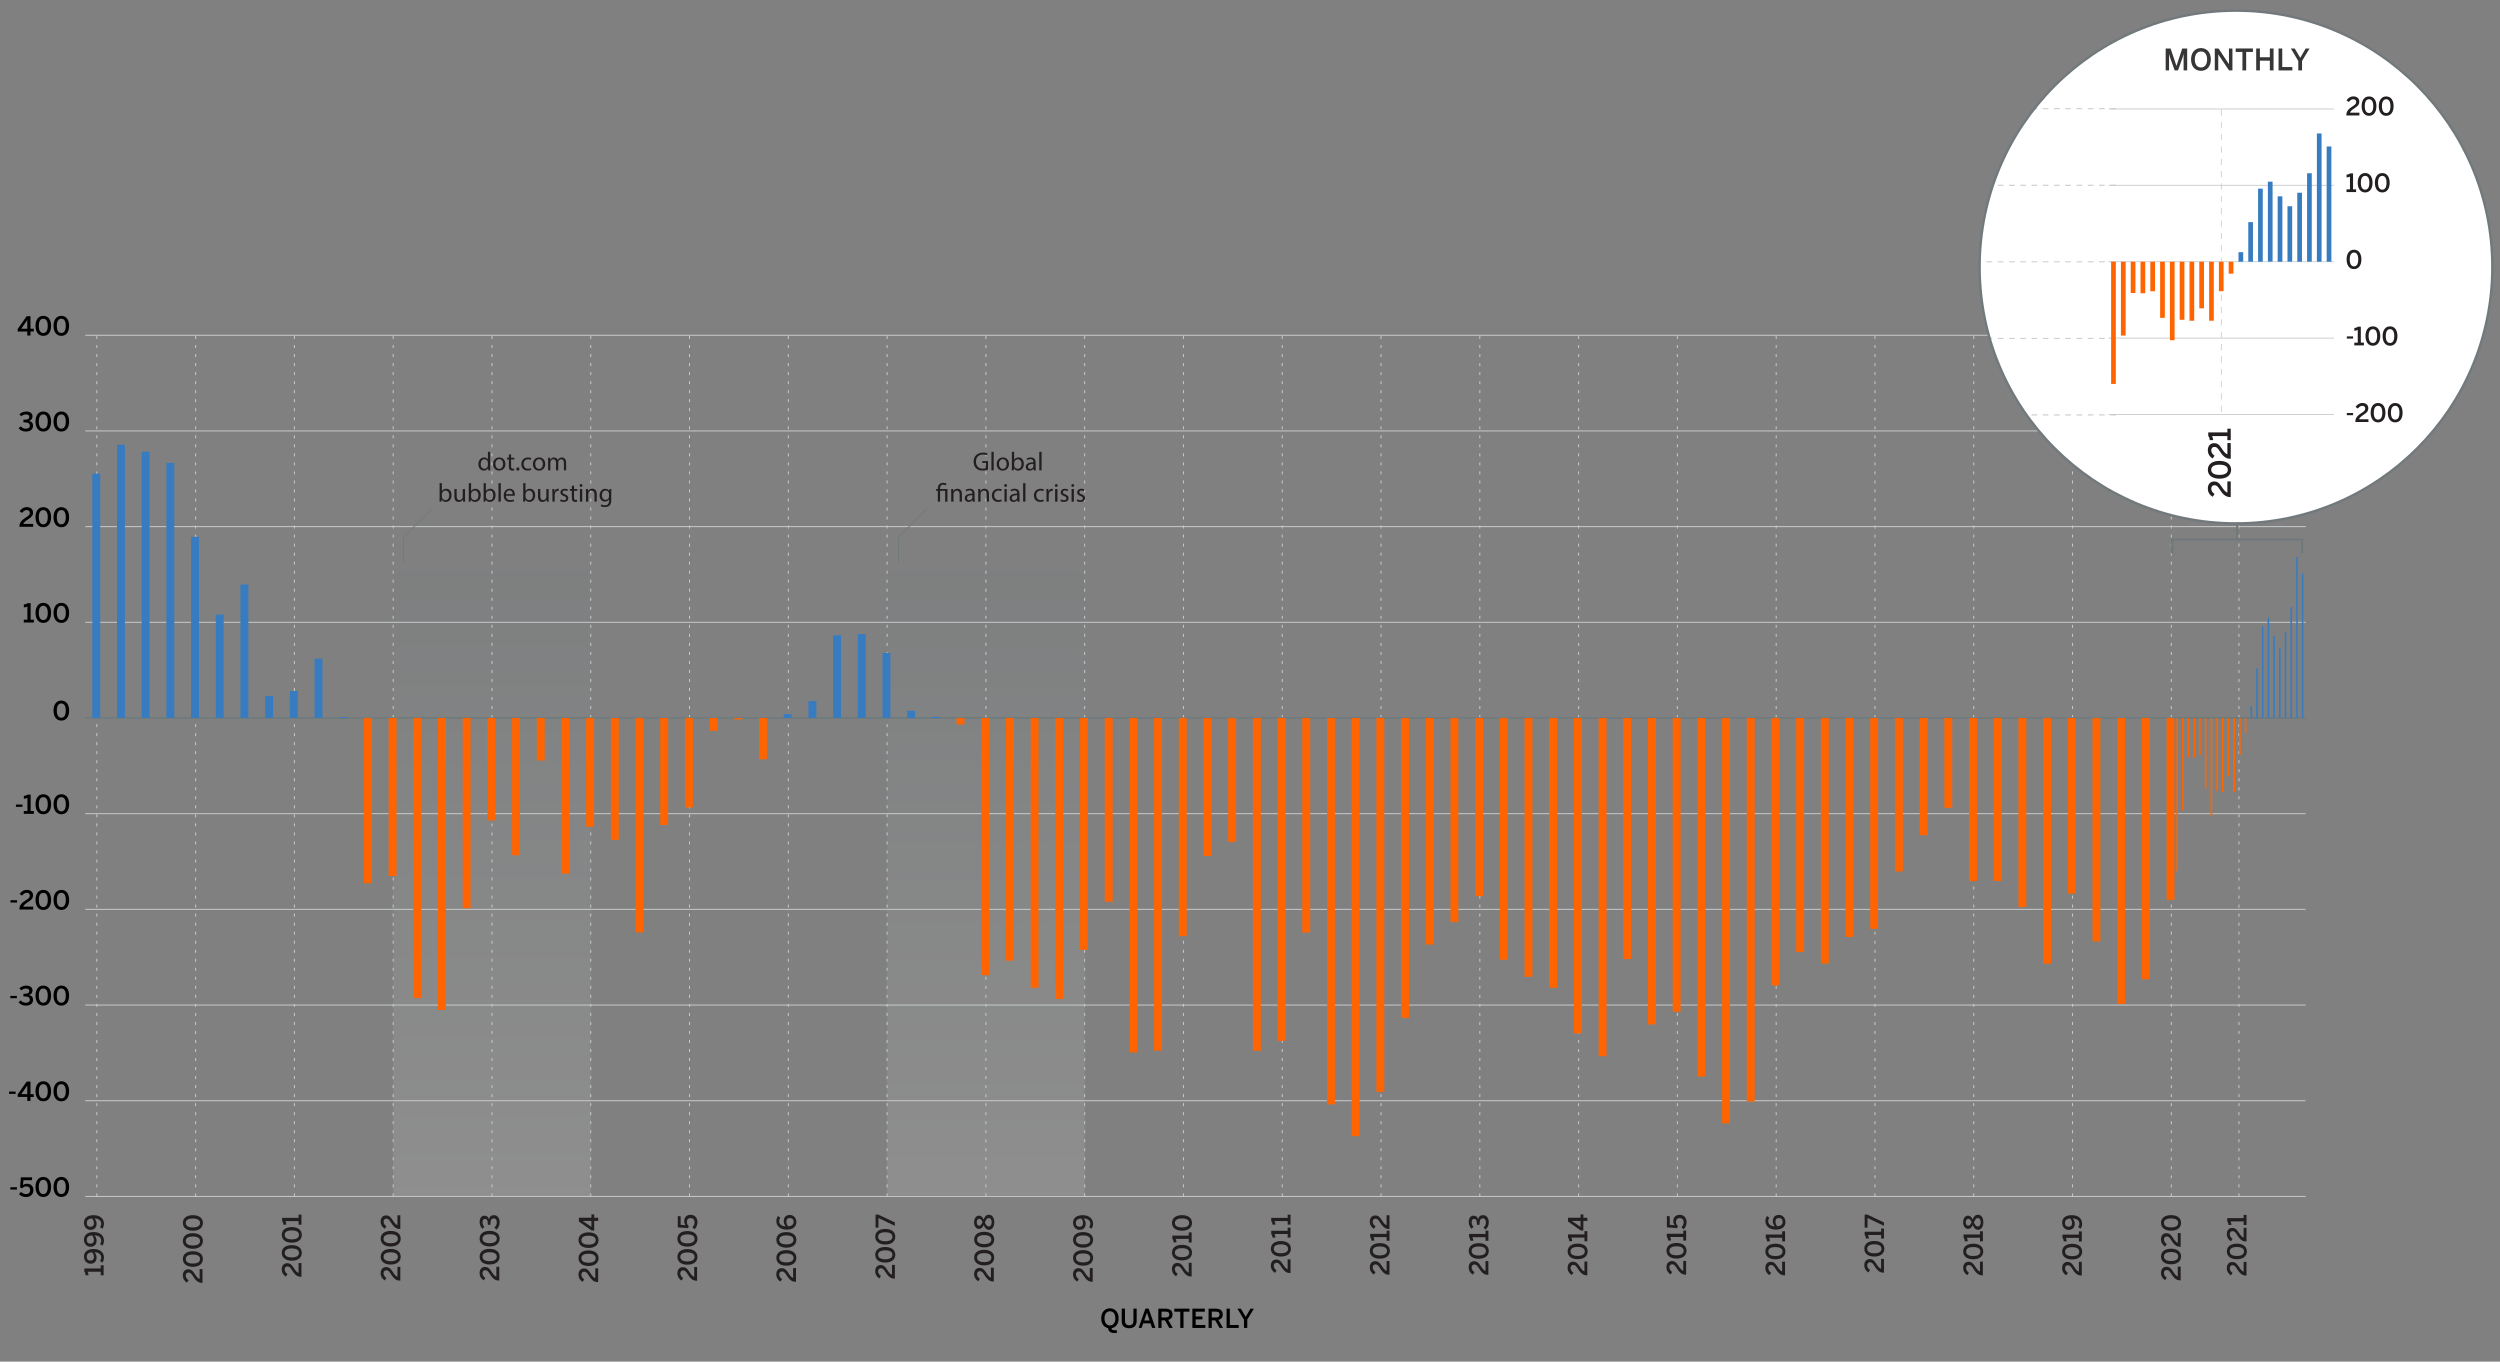<?xml version="1.0" encoding="UTF-8"?><svg id="Graph" xmlns="http://www.w3.org/2000/svg" xmlns:xlink="http://www.w3.org/1999/xlink" viewBox="0 0 1000 544.64"><rect x="0" y="0" width="1000" height="544.64" fill="#808080" stroke="none"/><defs><style>.cls-1,.cls-2,.cls-3,.cls-4,.cls-5,.cls-6,.cls-7,.cls-8,.cls-9,.cls-10{fill:none;}.cls-11{fill:url(#linear-gradient);}.cls-12{clip-path:url(#clippath);}.cls-13{opacity:.12;}.cls-2{stroke-dasharray:0 0 2.25 2.25;stroke-width:.42px;}.cls-2,.cls-4,.cls-6,.cls-8,.cls-9,.cls-10{stroke-miterlimit:10;}.cls-2,.cls-4,.cls-8,.cls-9,.cls-10{stroke:#c6c9ca;}.cls-14{fill:#fff;}.cls-15{fill:#ff6400;}.cls-16{fill:#231f20;}.cls-17{fill:#373535;}.cls-18{fill:#377cc0;}.cls-3,.cls-4,.cls-8{stroke-width:.4px;}.cls-3,.cls-5,.cls-7{stroke:#72797c;}.cls-4{stroke-dasharray:0 0 1.2 2.41;}.cls-19{clip-path:url(#clippath-1);}.cls-20{clip-path:url(#clippath-4);}.cls-21{clip-path:url(#clippath-3);}.cls-22{clip-path:url(#clippath-2);}.cls-23{clip-path:url(#clippath-7);}.cls-24{clip-path:url(#clippath-8);}.cls-25{clip-path:url(#clippath-6);}.cls-26{clip-path:url(#clippath-5);}.cls-5{stroke-width:.97px;}.cls-6{stroke:#6c7a7d;stroke-width:.6px;}.cls-7{stroke-width:.91px;}.cls-27{fill:url(#linear-gradient-3);}.cls-28{fill:url(#linear-gradient-4);}.cls-29{fill:url(#linear-gradient-2);}.cls-9{stroke-dasharray:0 0 2.47 2.47;stroke-width:.31px;}.cls-10{stroke-width:.34px;}</style><clipPath id="clippath"><rect class="cls-1" x=".42" y="3.77" width="997" height="543.91"/></clipPath><clipPath id="clippath-1"><rect class="cls-1" x=".42" y="81.36" width="983.64" height="466.32"/></clipPath><clipPath id="clippath-2"><rect class="cls-1" x="157.27" y="228.26" width="79.03" height="250.31"/></clipPath><clipPath id="clippath-3"><rect class="cls-1" x="157.27" y="228.26" width="79.03" height="250.31"/></clipPath><linearGradient id="linear-gradient" x1="-457.73" y1="823.42" x2="-455.91" y2="823.42" gradientTransform="translate(113220.43 -62350.44) rotate(-90) scale(137.26 -137.26)" gradientUnits="userSpaceOnUse"><stop offset="0" stop-color="#fcfcfc"/><stop offset=".14" stop-color="#e5e7e8"/><stop offset=".73" stop-color="#8e999c"/><stop offset="1" stop-color="#6c7a7e"/></linearGradient><clipPath id="clippath-4"><rect class="cls-1" x="354.86" y="228.58" width="79.01" height="249.66"/></clipPath><clipPath id="clippath-5"><rect class="cls-1" x="354.87" y="228.58" width="79" height="249.66"/></clipPath><linearGradient id="linear-gradient-2" x1="-457.73" y1="822.76" x2="-455.9" y2="822.76" gradientTransform="translate(113036.56 -62188.16) rotate(-90) scale(136.91 -136.91)" xlink:href="#linear-gradient"/><linearGradient id="linear-gradient-3" x1="-432.29" y1="790.48" x2="-430.47" y2="790.48" gradientTransform="translate(11947.76 -6171.14) rotate(-90) scale(14.87 -14.87)" xlink:href="#linear-gradient"/><linearGradient id="linear-gradient-4" x1="-432.29" y1="784.49" x2="-430.47" y2="784.49" gradientTransform="translate(12055.9 -6171.14) rotate(-90) scale(14.87 -14.87)" xlink:href="#linear-gradient"/><clipPath id="clippath-6"><rect class="cls-1" x=".42" y="3.77" width="997" height="543.91"/></clipPath><clipPath id="clippath-7"><path class="cls-1" d="M821.79,34.38c-18.5,18.55-29.95,44.15-29.95,72.43,0,44.25,28.03,81.96,67.3,96.33h70.5c16.27-5.95,30.61-15.91,41.82-28.68V39.15c-1.44-1.64-2.93-3.23-4.47-4.77h-145.2Z"/></clipPath><clipPath id="clippath-8"><rect class="cls-1" x=".42" y="3.77" width="997" height="543.91"/></clipPath></defs><g class="cls-12"><g class="cls-19"><g class="cls-13"><g class="cls-22"><g class="cls-21"><rect class="cls-11" x="157.27" y="228.26" width="79.03" height="250.31"/></g></g></g><g class="cls-13"><g class="cls-20"><g class="cls-26"><rect class="cls-29" x="354.87" y="228.58" width="79" height="249.66"/></g></g></g></g><line class="cls-4" x1="38.73" y1="134.41" x2="38.73" y2="478.87"/><line class="cls-4" x1="78.25" y1="134.41" x2="78.25" y2="478.87"/><line class="cls-4" x1="117.76" y1="134.41" x2="117.76" y2="478.87"/><line class="cls-4" x1="157.27" y1="134.41" x2="157.27" y2="478.87"/><line class="cls-4" x1="196.79" y1="134.41" x2="196.79" y2="478.87"/><line class="cls-4" x1="236.3" y1="134.41" x2="236.3" y2="478.87"/><line class="cls-4" x1="275.81" y1="134.41" x2="275.81" y2="478.87"/><line class="cls-4" x1="315.33" y1="134.41" x2="315.33" y2="478.87"/><line class="cls-4" x1="354.84" y1="134.41" x2="354.84" y2="478.87"/><line class="cls-4" x1="394.36" y1="134.41" x2="394.36" y2="478.87"/><line class="cls-4" x1="433.87" y1="134.41" x2="433.87" y2="478.87"/><line class="cls-4" x1="473.38" y1="134.41" x2="473.38" y2="478.87"/><line class="cls-4" x1="512.9" y1="134.41" x2="512.9" y2="478.87"/><line class="cls-4" x1="552.41" y1="134.41" x2="552.41" y2="478.87"/><line class="cls-4" x1="591.93" y1="134.41" x2="591.93" y2="478.87"/><line class="cls-4" x1="631.44" y1="134.41" x2="631.44" y2="478.87"/><line class="cls-4" x1="670.95" y1="134.41" x2="670.95" y2="478.87"/><line class="cls-4" x1="710.47" y1="134.41" x2="710.47" y2="478.87"/><line class="cls-4" x1="749.98" y1="134.41" x2="749.98" y2="478.87"/><line class="cls-4" x1="868.52" y1="134.41" x2="868.52" y2="478.87"/><line class="cls-4" x1="895.58" y1="134.41" x2="895.58" y2="478.87"/><line class="cls-4" x1="789.5" y1="134.41" x2="789.5" y2="478.87"/><line class="cls-4" x1="829.01" y1="134.41" x2="829.01" y2="478.87"/><g><path class="cls-16" d="M674.46,509.87h-.17c-1.12,0-2.19-.39-3.5-2.47-.76-1.2-1.13-1.68-1.92-1.68-.72,0-1.12,.49-1.12,1.23,0,.69,.42,1.36,1.14,1.85l-.67,.99c-.96-.64-1.64-1.55-1.64-2.9,0-1.54,.88-2.47,2.19-2.47,.94,0,1.65,.35,2.59,1.86,.78,1.25,1.39,1.89,1.94,2.03v-3.94h1.15v5.49Z"/><path class="cls-16" d="M670.6,503.43c-2.41,0-4.01-1.15-4.01-3.13s1.6-3.11,4.01-3.11,4.01,1.13,4.01,3.11-1.6,3.13-4.01,3.13Zm0-4.9c-1.93,0-2.84,.67-2.84,1.78s.91,1.8,2.84,1.8,2.86-.68,2.86-1.8-.93-1.78-2.86-1.78Z"/><path class="cls-16" d="M674.46,496.25h-1.15v-1.45h-5.25c.2,.38,.35,.97,.35,1.42h-1.18c-.02-.61-.18-1.12-.5-1.47v-1.25h6.58v-1.29h1.15v4.03Z"/><path class="cls-16" d="M673.44,491.7l-.86-.82c.49-.53,.88-1.13,.88-1.95,0-1.16-.66-1.69-1.55-1.69-1.02,0-1.51,.6-1.51,1.54,0,.65,.2,1.17,.74,1.6l-.28,.88-4.11-.31v-4.53l1.15,.1v3.4l1.99,.16c-.32-.31-.57-.83-.57-1.65,0-1.57,1.03-2.51,2.56-2.51,1.61,0,2.75,1.12,2.75,2.95,0,1.21-.47,2.19-1.17,2.83Z"/></g><g><path class="cls-16" d="M714.02,510.16h-.17c-1.12,0-2.19-.39-3.5-2.47-.76-1.2-1.13-1.68-1.92-1.68-.72,0-1.12,.49-1.12,1.23,0,.69,.42,1.36,1.14,1.85l-.67,.99c-.96-.64-1.64-1.55-1.64-2.9,0-1.54,.88-2.47,2.19-2.47,.94,0,1.65,.35,2.59,1.86,.78,1.25,1.39,1.89,1.94,2.03v-3.94h1.15v5.49Z"/><path class="cls-16" d="M710.16,503.73c-2.41,0-4.01-1.15-4.01-3.13s1.6-3.11,4.01-3.11,4.01,1.13,4.01,3.11-1.6,3.13-4.01,3.13Zm0-4.9c-1.93,0-2.84,.67-2.84,1.78s.91,1.8,2.84,1.8,2.86-.68,2.86-1.8-.93-1.78-2.86-1.78Z"/><path class="cls-16" d="M714.02,496.55h-1.15v-1.45h-5.25c.2,.38,.35,.97,.35,1.42h-1.18c-.02-.61-.18-1.12-.5-1.47v-1.25h6.58v-1.29h1.15v4.03Z"/><path class="cls-16" d="M710.3,491.84c-2.72,0-4.14-1.55-4.14-3.4,0-.88,.3-1.61,.63-2.03l.96,.64c-.25,.36-.45,.83-.45,1.45,0,1.19,1.02,1.98,2.65,2.04-.47-.53-.83-1.21-.83-2.07,0-1.5,.85-2.51,2.43-2.51s2.63,1.29,2.63,2.85c0,1.81-1.29,3.04-3.87,3.04Zm1.28-4.63c-.8,0-1.39,.38-1.39,1.49,0,.75,.37,1.48,.76,1.82,1.49-.11,2.11-.8,2.11-1.79s-.56-1.52-1.48-1.52Z"/></g><g><path class="cls-16" d="M753.59,509.07h-.17c-1.12,0-2.19-.39-3.5-2.47-.76-1.2-1.13-1.68-1.92-1.68-.72,0-1.12,.49-1.12,1.23,0,.69,.42,1.36,1.14,1.85l-.67,.99c-.96-.64-1.64-1.55-1.64-2.9,0-1.54,.88-2.47,2.19-2.47,.94,0,1.65,.35,2.59,1.86,.78,1.25,1.39,1.89,1.94,2.03v-3.94h1.15v5.49Z"/><path class="cls-16" d="M749.73,502.63c-2.41,0-4.01-1.15-4.01-3.13s1.6-3.11,4.01-3.11,4.01,1.13,4.01,3.11-1.6,3.13-4.01,3.13Zm0-4.9c-1.93,0-2.84,.67-2.84,1.78s.91,1.8,2.84,1.8,2.86-.68,2.86-1.8-.93-1.78-2.86-1.78Z"/><path class="cls-16" d="M753.59,495.45h-1.15v-1.45h-5.25c.2,.38,.35,.97,.35,1.42h-1.18c-.02-.61-.18-1.12-.5-1.47v-1.25h6.58v-1.29h1.15v4.03Z"/><path class="cls-16" d="M753.59,490.34l-6.58-3.14v3.87h-1.15v-5.24h1.06l6.66,3.15v1.36Z"/></g><g><path class="cls-16" d="M793.15,510.15h-.17c-1.12,0-2.19-.39-3.5-2.47-.76-1.2-1.13-1.68-1.92-1.68-.72,0-1.12,.49-1.12,1.23,0,.69,.42,1.36,1.14,1.85l-.67,.99c-.96-.64-1.64-1.55-1.64-2.9,0-1.54,.88-2.47,2.19-2.47,.94,0,1.65,.35,2.59,1.86,.78,1.25,1.39,1.89,1.94,2.03v-3.94h1.15v5.49Z"/><path class="cls-16" d="M789.29,503.72c-2.41,0-4.01-1.15-4.01-3.13s1.6-3.11,4.01-3.11,4.01,1.13,4.01,3.11-1.6,3.13-4.01,3.13Zm0-4.9c-1.93,0-2.84,.67-2.84,1.78s.91,1.8,2.84,1.8,2.86-.68,2.86-1.8-.93-1.78-2.86-1.78Z"/><path class="cls-16" d="M793.15,496.54h-1.15v-1.45h-5.25c.2,.38,.35,.97,.35,1.42h-1.18c-.02-.61-.18-1.12-.5-1.47v-1.25h6.58v-1.29h1.15v4.03Z"/><path class="cls-16" d="M791.21,491.92c-1.02,0-1.66-.79-2.12-1.88-.45,.95-.93,1.52-1.89,1.52s-1.95-.93-1.95-2.66,.98-2.65,1.95-2.65c.85,0,1.43,.55,1.86,1.52,.49-1.15,1-1.88,2.15-1.88,1.23,0,2.12,1.12,2.12,3.01s-.88,3.02-2.12,3.02Zm-3.91-4.38c-.49,0-.98,.39-.98,1.36s.45,1.37,.96,1.37c.64,0,.95-.5,1.34-1.46-.41-.89-.73-1.28-1.32-1.28Zm3.84-.32c-.7,0-1.1,.58-1.57,1.78,.47,1.04,.9,1.6,1.57,1.6s1.14-.66,1.14-1.69-.43-1.68-1.14-1.68Z"/></g><g><path class="cls-16" d="M832.72,510.22h-.17c-1.12,0-2.19-.39-3.5-2.47-.76-1.2-1.13-1.68-1.92-1.68-.72,0-1.12,.49-1.12,1.23,0,.69,.42,1.36,1.14,1.85l-.67,.99c-.96-.64-1.64-1.55-1.64-2.9,0-1.54,.88-2.47,2.19-2.47,.94,0,1.65,.35,2.59,1.86,.78,1.25,1.39,1.89,1.94,2.03v-3.94h1.15v5.49Z"/><path class="cls-16" d="M828.86,503.78c-2.41,0-4.01-1.15-4.01-3.13s1.6-3.11,4.01-3.11,4.01,1.13,4.01,3.11-1.6,3.13-4.01,3.13Zm0-4.9c-1.93,0-2.84,.67-2.84,1.78s.91,1.8,2.84,1.8,2.86-.68,2.86-1.8-.93-1.78-2.86-1.78Z"/><path class="cls-16" d="M832.72,496.6h-1.15v-1.45h-5.25c.2,.38,.35,.97,.35,1.42h-1.18c-.02-.61-.18-1.12-.5-1.47v-1.25h6.58v-1.29h1.15v4.03Z"/><path class="cls-16" d="M832.24,491.5l-.96-.64c.25-.36,.47-.83,.47-1.45,0-1.19-1.04-1.98-2.67-2.04,.47,.53,.83,1.21,.83,2.07,0,1.5-.85,2.51-2.43,2.51s-2.63-1.29-2.63-2.85c0-1.81,1.29-3.04,3.87-3.04,2.72,0,4.14,1.55,4.14,3.4,0,.88-.3,1.61-.63,2.03Zm-4.17-4.12c-1.49,.11-2.09,.8-2.09,1.79s.54,1.52,1.46,1.52c.8,0,1.39-.38,1.39-1.49,0-.74-.37-1.48-.76-1.82Z"/></g><g><path class="cls-16" d="M872.28,512.15h-.17c-1.12,0-2.19-.39-3.5-2.47-.76-1.2-1.13-1.68-1.92-1.68-.72,0-1.12,.49-1.12,1.23,0,.69,.42,1.36,1.14,1.85l-.67,.99c-.96-.64-1.64-1.55-1.64-2.9,0-1.54,.88-2.47,2.19-2.47,.94,0,1.65,.35,2.59,1.86,.78,1.25,1.39,1.89,1.94,2.03v-3.94h1.15v5.49Z"/><path class="cls-16" d="M868.42,505.72c-2.41,0-4.01-1.15-4.01-3.13s1.6-3.11,4.01-3.11,4.01,1.13,4.01,3.11-1.6,3.13-4.01,3.13Zm0-4.9c-1.93,0-2.84,.67-2.84,1.78s.91,1.8,2.84,1.8,2.86-.68,2.86-1.8-.93-1.78-2.86-1.78Z"/><path class="cls-16" d="M872.28,498.72h-.17c-1.12,0-2.19-.39-3.5-2.47-.76-1.2-1.13-1.68-1.92-1.68-.72,0-1.12,.49-1.12,1.23,0,.69,.42,1.36,1.14,1.85l-.67,.99c-.96-.64-1.64-1.55-1.64-2.9,0-1.54,.88-2.47,2.19-2.47,.94,0,1.65,.35,2.59,1.86,.78,1.25,1.39,1.89,1.94,2.03v-3.94h1.15v5.49Z"/><path class="cls-16" d="M868.42,492.28c-2.41,0-4.01-1.15-4.01-3.13s1.6-3.11,4.01-3.11,4.01,1.13,4.01,3.11-1.6,3.13-4.01,3.13Zm0-4.9c-1.93,0-2.84,.67-2.84,1.78s.91,1.8,2.84,1.8,2.86-.68,2.86-1.8-.93-1.78-2.86-1.78Z"/></g><g><path class="cls-16" d="M898.61,510.24h-.17c-1.12,0-2.19-.39-3.5-2.47-.76-1.2-1.13-1.68-1.92-1.68-.72,0-1.12,.49-1.12,1.23,0,.69,.42,1.36,1.14,1.85l-.67,.99c-.96-.64-1.64-1.55-1.64-2.9,0-1.54,.88-2.47,2.19-2.47,.94,0,1.65,.35,2.59,1.86,.78,1.25,1.39,1.89,1.94,2.03v-3.94h1.15v5.49Z"/><path class="cls-16" d="M894.75,503.7c-2.41,0-4.01-1.15-4.01-3.13s1.6-3.11,4.01-3.11,4.01,1.13,4.01,3.11-1.6,3.13-4.01,3.13Zm0-4.9c-1.93,0-2.84,.67-2.84,1.78s.91,1.8,2.84,1.8,2.86-.68,2.86-1.8-.93-1.78-2.86-1.78Z"/><path class="cls-16" d="M898.61,496.61h-.17c-1.12,0-2.19-.39-3.5-2.47-.76-1.2-1.13-1.68-1.92-1.68-.72,0-1.12,.49-1.12,1.23,0,.69,.42,1.36,1.14,1.85l-.67,.99c-.96-.64-1.64-1.55-1.64-2.9,0-1.54,.88-2.47,2.19-2.47,.94,0,1.65,.35,2.59,1.86,.78,1.25,1.39,1.89,1.94,2.03v-3.94h1.15v5.49Z"/><path class="cls-16" d="M898.61,490.01h-1.15v-1.45h-5.25c.2,.38,.35,.97,.35,1.42h-1.18c-.02-.61-.18-1.12-.5-1.47v-1.25h6.58v-1.29h1.15v4.03Z"/></g><g><path class="cls-16" d="M634.93,510.12h-.17c-1.12,0-2.19-.39-3.5-2.47-.76-1.2-1.13-1.68-1.92-1.68-.72,0-1.12,.49-1.12,1.23,0,.69,.42,1.36,1.14,1.85l-.67,.99c-.96-.64-1.64-1.55-1.64-2.9,0-1.54,.88-2.47,2.19-2.47,.94,0,1.65,.35,2.59,1.86,.78,1.25,1.39,1.89,1.94,2.03v-3.94h1.15v5.49Z"/><path class="cls-16" d="M631.06,503.68c-2.41,0-4.01-1.15-4.01-3.13s1.6-3.11,4.01-3.11,4.01,1.13,4.01,3.11-1.6,3.13-4.01,3.13Zm0-4.9c-1.93,0-2.84,.67-2.84,1.78s.91,1.8,2.84,1.8,2.86-.68,2.86-1.8-.93-1.78-2.86-1.78Z"/><path class="cls-16" d="M634.93,496.5h-1.15v-1.45h-5.25c.2,.38,.35,.97,.35,1.42h-1.18c-.02-.61-.18-1.12-.5-1.47v-1.25h6.58v-1.29h1.15v4.03Z"/><path class="cls-16" d="M634.93,488.38h-1.59v3.83h-1.02l-5.11-3.58v-1.53h5.01v-1.33h1.13v1.33h1.59v1.29Zm-2.71,2.39v-2.39h-3.45v.02l3.45,2.37Z"/></g><g><path class="cls-16" d="M595.36,509.94h-.17c-1.12,0-2.19-.39-3.5-2.47-.76-1.2-1.13-1.68-1.92-1.68-.72,0-1.12,.49-1.12,1.23,0,.69,.42,1.36,1.14,1.85l-.67,.99c-.96-.64-1.64-1.55-1.64-2.9,0-1.54,.88-2.47,2.19-2.47,.94,0,1.65,.35,2.59,1.86,.78,1.25,1.39,1.89,1.94,2.03v-3.94h1.15v5.49Z"/><path class="cls-16" d="M591.5,503.51c-2.41,0-4.01-1.15-4.01-3.13s1.6-3.11,4.01-3.11,4.01,1.13,4.01,3.11-1.6,3.13-4.01,3.13Zm0-4.9c-1.93,0-2.84,.67-2.84,1.78s.91,1.8,2.84,1.8,2.86-.68,2.86-1.8-.93-1.78-2.86-1.78Z"/><path class="cls-16" d="M595.36,496.32h-1.15v-1.45h-5.25c.2,.38,.35,.97,.35,1.42h-1.18c-.02-.61-.18-1.12-.5-1.47v-1.25h6.58v-1.29h1.15v4.03Z"/><path class="cls-16" d="M594.15,491.87l-.73-.93c.7-.54,.94-1.22,.94-1.98,0-.97-.37-1.6-1.19-1.6-.97,0-1.34,.71-1.34,2.19v.36h-1.06v-.39c0-1.54-.45-1.95-1.13-1.95-.62,0-.97,.37-.97,1.35,0,.67,.27,1.35,.74,1.82l-.81,.78c-.67-.65-1.1-1.64-1.1-2.72,0-1.69,.8-2.53,1.95-2.53,.93,0,1.57,.53,1.81,1.45,.23-1.16,.93-1.67,1.96-1.67,1.39,0,2.29,1.14,2.29,2.89,0,1.24-.47,2.25-1.36,2.92Z"/></g><g><path class="cls-16" d="M555.8,509.92h-.17c-1.12,0-2.19-.39-3.5-2.47-.76-1.2-1.13-1.68-1.92-1.68-.72,0-1.12,.49-1.12,1.23,0,.69,.42,1.36,1.14,1.85l-.67,.99c-.96-.64-1.64-1.55-1.64-2.9,0-1.54,.88-2.47,2.19-2.47,.94,0,1.65,.35,2.59,1.86,.78,1.25,1.39,1.89,1.94,2.03v-3.94h1.15v5.49Z"/><path class="cls-16" d="M551.94,503.48c-2.41,0-4.01-1.15-4.01-3.13s1.6-3.11,4.01-3.11,4.01,1.13,4.01,3.11-1.6,3.13-4.01,3.13Zm0-4.9c-1.93,0-2.84,.67-2.84,1.78s.91,1.8,2.84,1.8,2.86-.68,2.86-1.8-.93-1.78-2.86-1.78Z"/><path class="cls-16" d="M555.8,496.3h-1.15v-1.45h-5.25c.2,.38,.35,.97,.35,1.42h-1.18c-.02-.61-.18-1.12-.5-1.47v-1.25h6.58v-1.29h1.15v4.03Z"/><path class="cls-16" d="M555.8,491.62h-.17c-1.12,0-2.19-.39-3.5-2.47-.76-1.2-1.13-1.68-1.92-1.68-.72,0-1.12,.49-1.12,1.23,0,.69,.42,1.36,1.14,1.85l-.67,.99c-.96-.64-1.64-1.55-1.64-2.9,0-1.54,.88-2.47,2.19-2.47,.94,0,1.65,.35,2.59,1.86,.78,1.25,1.39,1.89,1.94,2.03v-3.94h1.15v5.49Z"/></g><path class="cls-16" d="M516.22,509.23h-.17c-1.12,0-2.19-.39-3.5-2.46-.76-1.2-1.13-1.67-1.92-1.67-.72,0-1.12,.49-1.12,1.23,0,.69,.42,1.36,1.14,1.84l-.67,.99c-.96-.64-1.64-1.55-1.64-2.89,0-1.54,.88-2.46,2.19-2.46,.94,0,1.65,.35,2.59,1.85,.78,1.25,1.39,1.88,1.94,2.02v-3.92h1.15v5.46Z"/><path class="cls-16" d="M512.36,502.62c-2.41,0-4.01-1.14-4.01-3.11s1.6-3.09,4.01-3.09,4.01,1.12,4.01,3.09-1.6,3.11-4.01,3.11Zm0-4.88c-1.93,0-2.84,.67-2.84,1.77s.91,1.79,2.84,1.79,2.86-.68,2.86-1.79-.93-1.77-2.86-1.77Z"/><path class="cls-16" d="M516.22,495.05h-1.15v-1.44h-5.25c.2,.38,.35,.96,.35,1.42h-1.18c-.02-.6-.18-1.11-.5-1.46v-1.25h6.58v-1.28h1.15v4.01Z"/><path class="cls-16" d="M516.22,489.88h-1.15v-1.44h-5.25c.2,.38,.35,.96,.35,1.42h-1.18c-.02-.6-.18-1.11-.5-1.46v-1.25h6.58v-1.28h1.15v4.01Z"/><g><path class="cls-16" d="M476.66,510.61h-.17c-1.12,0-2.19-.39-3.5-2.47-.76-1.2-1.13-1.68-1.92-1.68-.72,0-1.12,.49-1.12,1.23,0,.69,.42,1.36,1.14,1.85l-.67,.99c-.96-.64-1.64-1.55-1.64-2.9,0-1.54,.88-2.47,2.19-2.47,.94,0,1.65,.35,2.59,1.86,.78,1.25,1.39,1.89,1.94,2.03v-3.94h1.15v5.49Z"/><path class="cls-16" d="M472.8,504.17c-2.41,0-4.01-1.15-4.01-3.13s1.6-3.11,4.01-3.11,4.01,1.13,4.01,3.11-1.6,3.13-4.01,3.13Zm0-4.9c-1.93,0-2.84,.67-2.84,1.78s.91,1.8,2.84,1.8,2.86-.68,2.86-1.8-.93-1.78-2.86-1.78Z"/><path class="cls-16" d="M476.66,496.99h-1.15v-1.45h-5.25c.2,.38,.35,.97,.35,1.42h-1.18c-.02-.61-.18-1.12-.5-1.47v-1.25h6.58v-1.29h1.15v4.03Z"/><path class="cls-16" d="M472.8,492.29c-2.41,0-4.01-1.15-4.01-3.13s1.6-3.11,4.01-3.11,4.01,1.13,4.01,3.11-1.6,3.13-4.01,3.13Zm0-4.9c-1.93,0-2.84,.67-2.84,1.78s.91,1.8,2.84,1.8,2.86-.68,2.86-1.8-.93-1.78-2.86-1.78Z"/></g><g><path class="cls-16" d="M437.09,512.72h-.17c-1.12,0-2.19-.39-3.5-2.47-.76-1.2-1.13-1.68-1.92-1.68-.72,0-1.12,.49-1.12,1.23,0,.69,.42,1.36,1.14,1.85l-.67,.99c-.96-.64-1.64-1.55-1.64-2.9,0-1.54,.88-2.47,2.19-2.47,.94,0,1.65,.35,2.59,1.86,.78,1.25,1.39,1.89,1.94,2.03v-3.94h1.15v5.49Z"/><path class="cls-16" d="M433.23,506.28c-2.41,0-4.01-1.15-4.01-3.13s1.6-3.11,4.01-3.11,4.01,1.13,4.01,3.11-1.6,3.13-4.01,3.13Zm0-4.9c-1.93,0-2.84,.67-2.84,1.78s.91,1.8,2.84,1.8,2.86-.68,2.86-1.8-.93-1.78-2.86-1.78Z"/><path class="cls-16" d="M433.23,499.07c-2.41,0-4.01-1.15-4.01-3.13s1.6-3.11,4.01-3.11,4.01,1.13,4.01,3.11-1.6,3.13-4.01,3.13Zm0-4.9c-1.93,0-2.84,.67-2.84,1.78s.91,1.8,2.84,1.8,2.86-.68,2.86-1.8-.93-1.78-2.86-1.78Z"/><path class="cls-16" d="M436.61,491.51l-.96-.64c.25-.36,.47-.83,.47-1.45,0-1.19-1.04-1.98-2.67-2.04,.47,.53,.83,1.21,.83,2.07,0,1.5-.85,2.51-2.43,2.51s-2.63-1.29-2.63-2.85c0-1.81,1.29-3.04,3.87-3.04,2.72,0,4.14,1.55,4.14,3.4,0,.88-.3,1.61-.63,2.03Zm-4.17-4.12c-1.49,.11-2.09,.8-2.09,1.79s.54,1.52,1.46,1.52c.8,0,1.39-.38,1.39-1.49,0-.74-.37-1.48-.76-1.82Z"/></g><g><path class="cls-16" d="M397.53,512.6h-.17c-1.12,0-2.19-.39-3.5-2.47-.76-1.2-1.13-1.68-1.92-1.68-.72,0-1.12,.49-1.12,1.23,0,.69,.42,1.36,1.14,1.85l-.67,.99c-.96-.64-1.64-1.55-1.64-2.9,0-1.54,.88-2.47,2.19-2.47,.94,0,1.65,.35,2.59,1.86,.78,1.25,1.39,1.89,1.94,2.03v-3.94h1.15v5.49Z"/><path class="cls-16" d="M393.67,506.16c-2.41,0-4.01-1.15-4.01-3.13s1.6-3.11,4.01-3.11,4.01,1.13,4.01,3.11-1.6,3.13-4.01,3.13Zm0-4.9c-1.93,0-2.84,.67-2.84,1.78s.91,1.8,2.84,1.8,2.86-.68,2.86-1.8-.93-1.78-2.86-1.78Z"/><path class="cls-16" d="M393.67,498.95c-2.41,0-4.01-1.15-4.01-3.13s1.6-3.11,4.01-3.11,4.01,1.13,4.01,3.11-1.6,3.13-4.01,3.13Zm0-4.9c-1.93,0-2.84,.67-2.84,1.78s.91,1.8,2.84,1.8,2.86-.68,2.86-1.8-.93-1.78-2.86-1.78Z"/><path class="cls-16" d="M395.59,491.92c-1.02,0-1.66-.79-2.12-1.88-.45,.95-.93,1.52-1.89,1.52s-1.95-.93-1.95-2.66,.98-2.65,1.95-2.65c.85,0,1.43,.55,1.86,1.52,.49-1.15,1-1.88,2.15-1.88,1.23,0,2.12,1.12,2.12,3.01s-.88,3.02-2.12,3.02Zm-3.91-4.38c-.49,0-.98,.39-.98,1.36s.45,1.37,.96,1.37c.64,0,.95-.5,1.34-1.46-.41-.89-.73-1.28-1.32-1.28Zm3.84-.32c-.7,0-1.1,.58-1.57,1.78,.47,1.04,.9,1.6,1.57,1.6s1.14-.66,1.14-1.69-.43-1.68-1.14-1.68Z"/></g><g><path class="cls-16" d="M357.96,511.46h-.17c-1.12,0-2.19-.39-3.5-2.47-.76-1.2-1.13-1.68-1.92-1.68-.72,0-1.12,.49-1.12,1.23,0,.69,.42,1.36,1.14,1.85l-.67,.99c-.96-.64-1.64-1.55-1.64-2.9,0-1.54,.88-2.47,2.19-2.47,.94,0,1.65,.35,2.59,1.86,.78,1.25,1.39,1.89,1.94,2.03v-3.94h1.15v5.49Z"/><path class="cls-16" d="M354.1,505.03c-2.41,0-4.01-1.15-4.01-3.13s1.6-3.11,4.01-3.11,4.01,1.13,4.01,3.11-1.6,3.13-4.01,3.13Zm0-4.9c-1.93,0-2.84,.67-2.84,1.78s.91,1.8,2.84,1.8,2.86-.68,2.86-1.8-.93-1.78-2.86-1.78Z"/><path class="cls-16" d="M354.1,497.81c-2.41,0-4.01-1.15-4.01-3.13s1.6-3.11,4.01-3.11,4.01,1.13,4.01,3.11-1.6,3.13-4.01,3.13Zm0-4.9c-1.93,0-2.84,.67-2.84,1.78s.91,1.8,2.84,1.8,2.86-.68,2.86-1.8-.93-1.78-2.86-1.78Z"/><path class="cls-16" d="M357.96,490.34l-6.58-3.14v3.87h-1.15v-5.24h1.06l6.66,3.15v1.36Z"/></g><g><path class="cls-16" d="M318.4,512.72h-.17c-1.12,0-2.19-.39-3.5-2.47-.76-1.2-1.13-1.68-1.92-1.68-.72,0-1.12,.49-1.12,1.23,0,.69,.42,1.36,1.14,1.85l-.67,.99c-.96-.64-1.64-1.55-1.64-2.9,0-1.54,.88-2.47,2.19-2.47,.94,0,1.65,.35,2.59,1.86,.78,1.25,1.39,1.89,1.94,2.03v-3.94h1.15v5.49Z"/><path class="cls-16" d="M314.54,506.28c-2.41,0-4.01-1.15-4.01-3.13s1.6-3.11,4.01-3.11,4.01,1.13,4.01,3.11-1.6,3.13-4.01,3.13Zm0-4.9c-1.93,0-2.84,.67-2.84,1.78s.91,1.8,2.84,1.8,2.86-.68,2.86-1.8-.93-1.78-2.86-1.78Z"/><path class="cls-16" d="M314.54,499.07c-2.41,0-4.01-1.15-4.01-3.13s1.6-3.11,4.01-3.11,4.01,1.13,4.01,3.11-1.6,3.13-4.01,3.13Zm0-4.9c-1.93,0-2.84,.67-2.84,1.78s.91,1.8,2.84,1.8,2.86-.68,2.86-1.8-.93-1.78-2.86-1.78Z"/><path class="cls-16" d="M314.67,491.85c-2.72,0-4.14-1.55-4.14-3.4,0-.88,.3-1.61,.63-2.03l.96,.64c-.25,.36-.45,.83-.45,1.45,0,1.19,1.02,1.98,2.65,2.04-.47-.53-.83-1.21-.83-2.07,0-1.5,.85-2.51,2.43-2.51s2.63,1.29,2.63,2.85c0,1.81-1.29,3.04-3.87,3.04Zm1.28-4.63c-.8,0-1.39,.38-1.39,1.49,0,.75,.37,1.48,.76,1.82,1.49-.11,2.11-.8,2.11-1.79s-.56-1.52-1.48-1.52Z"/></g><g><path class="cls-16" d="M278.84,512.31h-.17c-1.12,0-2.19-.39-3.5-2.47-.76-1.2-1.13-1.68-1.92-1.68-.72,0-1.12,.49-1.12,1.23,0,.69,.42,1.36,1.14,1.85l-.67,.99c-.96-.64-1.64-1.55-1.64-2.9,0-1.54,.88-2.47,2.19-2.47,.94,0,1.65,.35,2.59,1.86,.78,1.25,1.39,1.89,1.94,2.03v-3.94h1.15v5.49Z"/><path class="cls-16" d="M274.97,505.88c-2.41,0-4.01-1.15-4.01-3.13s1.6-3.11,4.01-3.11,4.01,1.13,4.01,3.11-1.6,3.13-4.01,3.13Zm0-4.9c-1.93,0-2.84,.67-2.84,1.78s.91,1.8,2.84,1.8,2.86-.68,2.86-1.8-.93-1.78-2.86-1.78Z"/><path class="cls-16" d="M274.97,498.66c-2.41,0-4.01-1.15-4.01-3.13s1.6-3.11,4.01-3.11,4.01,1.13,4.01,3.11-1.6,3.13-4.01,3.13Zm0-4.9c-1.93,0-2.84,.67-2.84,1.78s.91,1.8,2.84,1.8,2.86-.68,2.86-1.8-.93-1.78-2.86-1.78Z"/><path class="cls-16" d="M277.81,491.7l-.86-.82c.49-.53,.88-1.13,.88-1.95,0-1.16-.66-1.69-1.56-1.69-1.02,0-1.51,.6-1.51,1.54,0,.65,.2,1.17,.74,1.6l-.28,.88-4.11-.31v-4.53l1.15,.1v3.4l1.99,.16c-.32-.31-.57-.83-.57-1.65,0-1.57,1.03-2.51,2.56-2.51,1.61,0,2.74,1.12,2.74,2.95,0,1.21-.47,2.19-1.17,2.83Z"/></g><g><path class="cls-16" d="M239.27,512.83h-.17c-1.12,0-2.19-.39-3.5-2.47-.76-1.2-1.13-1.68-1.92-1.68-.72,0-1.12,.49-1.12,1.23,0,.69,.42,1.36,1.14,1.85l-.67,.99c-.96-.64-1.64-1.55-1.64-2.9,0-1.54,.88-2.47,2.19-2.47,.94,0,1.65,.35,2.59,1.86,.78,1.25,1.39,1.89,1.94,2.03v-3.94h1.15v5.49Z"/><path class="cls-16" d="M235.41,506.4c-2.41,0-4.01-1.15-4.01-3.13s1.6-3.11,4.01-3.11,4.01,1.13,4.01,3.11-1.6,3.13-4.01,3.13Zm0-4.9c-1.93,0-2.84,.67-2.84,1.78s.91,1.8,2.84,1.8,2.86-.68,2.86-1.8-.93-1.78-2.86-1.78Z"/><path class="cls-16" d="M235.41,499.18c-2.41,0-4.01-1.15-4.01-3.13s1.6-3.11,4.01-3.11,4.01,1.13,4.01,3.11-1.6,3.13-4.01,3.13Zm0-4.9c-1.93,0-2.84,.67-2.84,1.78s.91,1.8,2.84,1.8,2.86-.68,2.86-1.8-.93-1.78-2.86-1.78Z"/><path class="cls-16" d="M239.27,488.38h-1.59v3.83h-1.02l-5.11-3.58v-1.53h5.01v-1.33h1.13v1.33h1.59v1.29Zm-2.71,2.39v-2.39h-3.45v.02l3.45,2.37Z"/></g><g><path class="cls-16" d="M199.71,512.23h-.17c-1.12,0-2.19-.39-3.5-2.47-.76-1.2-1.13-1.68-1.92-1.68-.72,0-1.12,.49-1.12,1.23,0,.69,.42,1.36,1.14,1.85l-.67,.99c-.96-.64-1.64-1.55-1.64-2.9,0-1.54,.88-2.47,2.19-2.47,.94,0,1.65,.35,2.59,1.86,.78,1.25,1.39,1.89,1.94,2.03v-3.94h1.15v5.49Z"/><path class="cls-16" d="M195.85,505.79c-2.41,0-4.01-1.15-4.01-3.13s1.6-3.11,4.01-3.11,4.01,1.13,4.01,3.11-1.6,3.13-4.01,3.13Zm0-4.9c-1.93,0-2.84,.67-2.84,1.78s.91,1.8,2.84,1.8,2.86-.68,2.86-1.8-.93-1.78-2.86-1.78Z"/><path class="cls-16" d="M195.85,498.58c-2.41,0-4.01-1.15-4.01-3.13s1.6-3.11,4.01-3.11,4.01,1.13,4.01,3.11-1.6,3.13-4.01,3.13Zm0-4.9c-1.93,0-2.84,.67-2.84,1.78s.91,1.8,2.84,1.8,2.86-.68,2.86-1.8-.93-1.78-2.86-1.78Z"/><path class="cls-16" d="M198.5,491.88l-.73-.93c.7-.54,.94-1.22,.94-1.98,0-.97-.37-1.6-1.19-1.6-.97,0-1.34,.71-1.34,2.19v.36h-1.06v-.39c0-1.54-.45-1.95-1.13-1.95-.62,0-.97,.37-.97,1.35,0,.67,.27,1.35,.74,1.82l-.81,.78c-.67-.65-1.1-1.64-1.1-2.72,0-1.69,.8-2.53,1.95-2.53,.93,0,1.57,.53,1.81,1.45,.23-1.16,.93-1.67,1.96-1.67,1.39,0,2.29,1.14,2.29,2.89,0,1.24-.47,2.25-1.36,2.92Z"/></g><g><path class="cls-16" d="M160.14,512.26h-.17c-1.12,0-2.19-.39-3.5-2.47-.76-1.2-1.13-1.68-1.92-1.68-.72,0-1.12,.49-1.12,1.23,0,.69,.42,1.36,1.14,1.85l-.67,.99c-.96-.64-1.64-1.55-1.64-2.9,0-1.54,.88-2.47,2.19-2.47,.94,0,1.65,.35,2.59,1.86,.78,1.25,1.39,1.89,1.94,2.03v-3.94h1.15v5.49Z"/><path class="cls-16" d="M156.28,505.82c-2.41,0-4.01-1.15-4.01-3.13s1.6-3.11,4.01-3.11,4.01,1.13,4.01,3.11-1.6,3.13-4.01,3.13Zm0-4.9c-1.93,0-2.84,.67-2.84,1.78s.91,1.8,2.84,1.8,2.86-.68,2.86-1.8-.93-1.78-2.86-1.78Z"/><path class="cls-16" d="M156.28,498.61c-2.41,0-4.01-1.15-4.01-3.13s1.6-3.11,4.01-3.11,4.01,1.13,4.01,3.11-1.6,3.13-4.01,3.13Zm0-4.9c-1.93,0-2.84,.67-2.84,1.78s.91,1.8,2.84,1.8,2.86-.68,2.86-1.8-.93-1.78-2.86-1.78Z"/><path class="cls-16" d="M160.14,491.61h-.17c-1.12,0-2.19-.39-3.5-2.47-.76-1.2-1.13-1.68-1.92-1.68-.72,0-1.12,.49-1.12,1.23,0,.69,.42,1.36,1.14,1.85l-.67,.99c-.96-.64-1.64-1.55-1.64-2.9,0-1.54,.88-2.47,2.19-2.47,.94,0,1.65,.35,2.59,1.86,.78,1.25,1.39,1.89,1.94,2.03v-3.94h1.15v5.49Z"/></g><g><path class="cls-16" d="M120.58,510.72h-.17c-1.12,0-2.19-.39-3.5-2.47-.76-1.2-1.13-1.68-1.92-1.68-.72,0-1.12,.49-1.12,1.23,0,.69,.42,1.36,1.14,1.85l-.67,.99c-.96-.64-1.64-1.55-1.64-2.9,0-1.54,.88-2.47,2.19-2.47,.94,0,1.65,.35,2.59,1.86,.78,1.25,1.39,1.89,1.94,2.03v-3.94h1.15v5.49Z"/><path class="cls-16" d="M116.72,504.28c-2.41,0-4.01-1.15-4.01-3.13s1.6-3.11,4.01-3.11,4.01,1.13,4.01,3.11-1.6,3.13-4.01,3.13Zm0-4.9c-1.93,0-2.84,.67-2.84,1.78s.91,1.8,2.84,1.8,2.86-.68,2.86-1.8-.93-1.78-2.86-1.78Z"/><path class="cls-16" d="M116.72,497.07c-2.41,0-4.01-1.15-4.01-3.13s1.6-3.11,4.01-3.11,4.01,1.13,4.01,3.11-1.6,3.13-4.01,3.13Zm0-4.9c-1.93,0-2.84,.67-2.84,1.78s.91,1.8,2.84,1.8,2.86-.68,2.86-1.8-.93-1.78-2.86-1.78Z"/><path class="cls-16" d="M120.58,489.89h-1.15v-1.45h-5.25c.2,.38,.35,.97,.35,1.42h-1.18c-.02-.61-.18-1.12-.5-1.47v-1.25h6.58v-1.29h1.15v4.03Z"/></g><g><path class="cls-16" d="M81.01,513.16h-.17c-1.12,0-2.19-.39-3.5-2.47-.76-1.2-1.13-1.68-1.92-1.68-.72,0-1.12,.49-1.12,1.23,0,.69,.42,1.36,1.14,1.85l-.67,.99c-.96-.64-1.64-1.55-1.64-2.9,0-1.54,.88-2.47,2.19-2.47,.94,0,1.65,.35,2.59,1.86,.78,1.25,1.39,1.89,1.94,2.03v-3.94h1.15v5.49Z"/><path class="cls-16" d="M77.15,506.73c-2.41,0-4.01-1.15-4.01-3.13s1.6-3.11,4.01-3.11,4.01,1.13,4.01,3.11-1.6,3.13-4.01,3.13Zm0-4.9c-1.93,0-2.84,.67-2.84,1.78s.91,1.8,2.84,1.8,2.86-.68,2.86-1.8-.93-1.78-2.86-1.78Z"/><path class="cls-16" d="M77.15,499.51c-2.41,0-4.01-1.15-4.01-3.13s1.6-3.11,4.01-3.11,4.01,1.13,4.01,3.11-1.6,3.13-4.01,3.13Zm0-4.9c-1.93,0-2.84,.67-2.84,1.78s.91,1.8,2.84,1.8,2.86-.68,2.86-1.8-.93-1.78-2.86-1.78Z"/><path class="cls-16" d="M77.15,492.3c-2.41,0-4.01-1.15-4.01-3.13s1.6-3.11,4.01-3.11,4.01,1.13,4.01,3.11-1.6,3.13-4.01,3.13Zm0-4.9c-1.93,0-2.84,.67-2.84,1.78s.91,1.8,2.84,1.8,2.86-.68,2.86-1.8-.93-1.78-2.86-1.78Z"/></g><g><path class="cls-16" d="M41.45,510.14h-1.15v-1.45h-5.25c.2,.38,.35,.97,.35,1.42h-1.18c-.02-.61-.18-1.12-.5-1.47v-1.25h6.58v-1.29h1.15v4.03Z"/><path class="cls-16" d="M40.97,505.04l-.96-.64c.25-.36,.47-.83,.47-1.45,0-1.19-1.04-1.98-2.67-2.04,.47,.53,.83,1.21,.83,2.07,0,1.5-.85,2.51-2.43,2.51s-2.63-1.29-2.63-2.85c0-1.81,1.29-3.04,3.87-3.04,2.72,0,4.14,1.55,4.14,3.4,0,.88-.3,1.61-.63,2.03Zm-4.17-4.12c-1.49,.11-2.09,.8-2.09,1.79s.54,1.52,1.46,1.52c.8,0,1.39-.38,1.39-1.49,0-.74-.37-1.48-.76-1.82Z"/><path class="cls-16" d="M40.97,498.27l-.96-.64c.25-.36,.47-.83,.47-1.45,0-1.19-1.04-1.98-2.67-2.04,.47,.53,.83,1.21,.83,2.07,0,1.5-.85,2.51-2.43,2.51s-2.63-1.29-2.63-2.85c0-1.81,1.29-3.04,3.87-3.04,2.72,0,4.14,1.55,4.14,3.4,0,.88-.3,1.61-.63,2.03Zm-4.17-4.12c-1.49,.11-2.09,.8-2.09,1.79s.54,1.52,1.46,1.52c.8,0,1.39-.38,1.39-1.49,0-.74-.37-1.48-.76-1.82Z"/><path class="cls-16" d="M40.97,491.51l-.96-.64c.25-.36,.47-.83,.47-1.45,0-1.19-1.04-1.98-2.67-2.04,.47,.53,.83,1.21,.83,2.07,0,1.5-.85,2.51-2.43,2.51s-2.63-1.29-2.63-2.85c0-1.81,1.29-3.04,3.87-3.04,2.72,0,4.14,1.55,4.14,3.4,0,.88-.3,1.61-.63,2.03Zm-4.17-4.12c-1.49,.11-2.09,.8-2.09,1.79s.54,1.52,1.46,1.52c.8,0,1.39-.38,1.39-1.49,0-.74-.37-1.48-.76-1.82Z"/></g><g><path d="M445.68,533.2c-1.63,0-2.41-.83-2.44-1.96-1.57-.28-2.76-1.68-2.76-3.91,0-2.6,1.63-4.01,3.5-4.01s3.48,1.41,3.48,4.01c0,2.31-1.26,3.71-2.89,3.95,.16,.75,.69,.82,1.65,.82h.53v1.11h-1.06Zm.46-5.88c0-1.82-.87-2.81-2.16-2.81s-2.18,.99-2.18,2.81,.87,2.85,2.18,2.85,2.16-1.03,2.16-2.85Z"/><path d="M448.69,528.36v-4.91h1.3v4.79c0,1.18,.51,1.88,1.7,1.88s1.69-.68,1.69-1.87v-4.8h1.28v4.9c0,1.75-.99,2.95-2.99,2.95-2.13,0-3-1.19-3-2.94Z"/><path d="M455.44,531.18l2.73-7.75h1.28l2.73,7.75h-1.34l-.63-1.84h-2.93l-.64,1.84h-1.22Zm2.25-2.99h2.15l-1.05-3.13h-.02l-1.08,3.13Z"/><path d="M463.33,531.18v-7.72h2.77c1.84,0,2.9,.74,2.9,2.32,0,1.23-.64,1.93-1.71,2.19l1.82,3.21h-1.4l-1.73-3.05h-1.36v3.05h-1.28Zm1.28-4.19h1.43c1.08,0,1.67-.27,1.67-1.19s-.57-1.16-1.68-1.16h-1.42v2.35Z"/><path d="M472.11,531.18v-6.51h-2.38v-1.21h6.06v1.21h-2.38v6.51h-1.3Z"/><path d="M476.95,531.18v-7.72h4.99v1.21h-3.68v1.92h2.7v1.16h-2.7v2.24h3.89v1.19h-5.2Z"/><path d="M483.43,531.18v-7.72h2.77c1.84,0,2.9,.74,2.9,2.32,0,1.23-.64,1.93-1.71,2.19l1.82,3.21h-1.4l-1.73-3.05h-1.36v3.05h-1.28Zm1.28-4.19h1.43c1.09,0,1.67-.27,1.67-1.19s-.57-1.16-1.68-1.16h-1.42v2.35Z"/><path d="M490.63,531.18v-7.72h1.3v6.53h3.56v1.19h-4.86Z"/><path d="M497.59,531.18v-3.33l-2.63-4.39h1.38l1.93,3.29,1.92-3.29h1.36l-2.64,4.39v3.33h-1.31Z"/></g><g><path d="M4.14,475.82v-.92h2.63v.92h-2.63Z"/><path d="M7.59,477.62l.82-.86c.53,.49,1.13,.88,1.95,.88,1.16,0,1.69-.66,1.69-1.55,0-1.02-.6-1.51-1.54-1.51-.65,0-1.17,.2-1.6,.74l-.88-.28,.31-4.11h4.53l-.1,1.15h-3.4l-.16,1.99c.31-.32,.83-.57,1.65-.57,1.57,0,2.51,1.03,2.51,2.56,0,1.61-1.12,2.75-2.95,2.75-1.21,0-2.19-.47-2.83-1.17Z"/><path d="M14.2,474.78c0-2.41,1.15-4.01,3.13-4.01s3.11,1.6,3.11,4.01-1.13,4.01-3.11,4.01-3.13-1.6-3.13-4.01Zm4.9,0c0-1.93-.67-2.84-1.78-2.84s-1.8,.91-1.8,2.84,.68,2.86,1.8,2.86,1.78-.93,1.78-2.86Z"/><path d="M21.41,474.78c0-2.41,1.15-4.01,3.13-4.01s3.11,1.6,3.11,4.01-1.13,4.01-3.11,4.01-3.13-1.6-3.13-4.01Zm4.9,0c0-1.93-.67-2.84-1.78-2.84s-1.8,.91-1.8,2.84,.68,2.86,1.8,2.86,1.78-.93,1.78-2.86Z"/></g><g><path d="M3.62,437.55v-.92h2.63v.92H3.62Z"/><path d="M10.91,440.37v-1.59h-3.83v-1.02l3.58-5.11h1.53v5.01h1.33v1.13h-1.33v1.59h-1.29Zm-2.39-2.71h2.39v-3.45h-.02l-2.37,3.45Z"/><path d="M14.2,436.51c0-2.41,1.15-4.01,3.13-4.01s3.11,1.6,3.11,4.01-1.13,4.01-3.11,4.01-3.13-1.6-3.13-4.01Zm4.9,0c0-1.93-.67-2.84-1.78-2.84s-1.8,.91-1.8,2.84,.68,2.86,1.8,2.86,1.78-.93,1.78-2.86Z"/><path d="M21.41,436.51c0-2.41,1.15-4.01,3.13-4.01s3.11,1.6,3.11,4.01-1.13,4.01-3.11,4.01-3.13-1.6-3.13-4.01Zm4.9,0c0-1.93-.67-2.84-1.78-2.84s-1.8,.91-1.8,2.84,.68,2.86,1.8,2.86,1.78-.93,1.78-2.86Z"/></g><g><path d="M4.12,399.28v-.92h2.63v.92h-2.63Z"/><path d="M7.41,400.89l.93-.73c.54,.7,1.22,.94,1.98,.94,.97,0,1.6-.37,1.6-1.19,0-.97-.71-1.34-2.19-1.34h-.36v-1.06h.39c1.54,0,1.95-.45,1.95-1.13,0-.62-.37-.97-1.35-.97-.67,0-1.35,.27-1.82,.74l-.78-.81c.65-.67,1.64-1.1,2.72-1.1,1.69,0,2.53,.8,2.53,1.95,0,.93-.53,1.57-1.45,1.81,1.16,.23,1.67,.93,1.67,1.96,0,1.39-1.14,2.29-2.89,2.29-1.24,0-2.25-.47-2.92-1.36Z"/><path d="M14.2,398.24c0-2.41,1.15-4.01,3.13-4.01s3.11,1.6,3.11,4.01-1.13,4.01-3.11,4.01-3.13-1.6-3.13-4.01Zm4.9,0c0-1.93-.67-2.84-1.78-2.84s-1.8,.91-1.8,2.84,.68,2.86,1.8,2.86,1.78-.93,1.78-2.86Z"/><path d="M21.41,398.24c0-2.41,1.15-4.01,3.13-4.01s3.11,1.6,3.11,4.01-1.13,4.01-3.11,4.01-3.13-1.6-3.13-4.01Zm4.9,0c0-1.93-.67-2.84-1.78-2.84s-1.8,.91-1.8,2.84,.68,2.86,1.8,2.86,1.78-.93,1.78-2.86Z"/></g><g><path d="M4.19,361.01v-.92h2.63v.92h-2.63Z"/><path d="M7.77,363.83v-.17c0-1.12,.39-2.19,2.47-3.5,1.2-.76,1.68-1.13,1.68-1.92,0-.72-.49-1.12-1.23-1.12-.69,0-1.36,.42-1.85,1.14l-.99-.67c.64-.96,1.55-1.64,2.9-1.64,1.54,0,2.47,.88,2.47,2.19,0,.94-.35,1.65-1.86,2.59-1.26,.78-1.89,1.39-2.03,1.94h3.94v1.15H7.77Z"/><path d="M14.21,359.97c0-2.41,1.15-4.01,3.13-4.01s3.11,1.6,3.11,4.01-1.13,4.01-3.11,4.01-3.13-1.6-3.13-4.01Zm4.9,0c0-1.93-.67-2.84-1.78-2.84s-1.8,.91-1.8,2.84,.68,2.86,1.8,2.86,1.78-.93,1.78-2.86Z"/><path d="M21.42,359.97c0-2.41,1.15-4.01,3.13-4.01s3.11,1.6,3.11,4.01-1.13,4.01-3.11,4.01-3.13-1.6-3.13-4.01Zm4.9,0c0-1.93-.67-2.84-1.78-2.84s-1.8,.91-1.8,2.84,.68,2.86,1.8,2.86,1.78-.93,1.78-2.86Z"/></g><g><path d="M6.37,322.74v-.92h2.63v.92h-2.63Z"/><path d="M9.52,325.56v-1.15h1.45v-5.25c-.38,.2-.97,.35-1.43,.35v-1.18c.61-.02,1.12-.18,1.47-.5h1.25v6.58h1.29v1.15h-4.03Z"/><path d="M14.21,321.7c0-2.41,1.15-4.01,3.13-4.01s3.11,1.6,3.11,4.01-1.13,4.01-3.11,4.01-3.13-1.6-3.13-4.01Zm4.9,0c0-1.93-.67-2.84-1.78-2.84s-1.8,.91-1.8,2.84,.68,2.86,1.8,2.86,1.78-.93,1.78-2.86Z"/><path d="M21.42,321.7c0-2.41,1.15-4.01,3.13-4.01s3.11,1.6,3.11,4.01-1.13,4.01-3.11,4.01-3.13-1.6-3.13-4.01Zm4.9,0c0-1.93-.67-2.84-1.78-2.84s-1.8,.91-1.8,2.84,.68,2.86,1.8,2.86,1.78-.93,1.78-2.86Z"/></g><path d="M21.41,284.23c0-2.41,1.15-4.01,3.13-4.01s3.11,1.6,3.11,4.01-1.13,4.01-3.11,4.01-3.13-1.6-3.13-4.01Zm4.9,0c0-1.93-.67-2.84-1.78-2.84s-1.8,.91-1.8,2.84,.68,2.86,1.8,2.86,1.78-.93,1.78-2.86Z"/><g><path d="M9.51,249.01v-1.15h1.45v-5.25c-.38,.2-.97,.35-1.43,.35v-1.18c.61-.02,1.12-.18,1.47-.5h1.25v6.58h1.29v1.15h-4.03Z"/><path d="M14.21,245.15c0-2.41,1.15-4.01,3.13-4.01s3.11,1.6,3.11,4.01-1.13,4.01-3.11,4.01-3.13-1.6-3.13-4.01Zm4.9,0c0-1.93-.67-2.84-1.78-2.84s-1.8,.91-1.8,2.84,.68,2.86,1.8,2.86,1.78-.93,1.78-2.86Z"/><path d="M21.42,245.15c0-2.41,1.15-4.01,3.13-4.01s3.11,1.6,3.11,4.01-1.13,4.01-3.11,4.01-3.13-1.6-3.13-4.01Zm4.9,0c0-1.93-.67-2.84-1.78-2.84s-1.8,.91-1.8,2.84,.68,2.86,1.8,2.86,1.78-.93,1.78-2.86Z"/></g><g><path d="M7.77,210.74v-.17c0-1.12,.39-2.19,2.47-3.5,1.2-.76,1.68-1.13,1.68-1.92,0-.72-.49-1.12-1.23-1.12-.69,0-1.36,.42-1.85,1.14l-.99-.67c.64-.96,1.55-1.64,2.9-1.64,1.54,0,2.47,.88,2.47,2.19,0,.94-.35,1.65-1.86,2.59-1.26,.78-1.89,1.39-2.03,1.94h3.94v1.15H7.77Z"/><path d="M14.2,206.88c0-2.41,1.15-4.01,3.13-4.01s3.11,1.6,3.11,4.01-1.13,4.01-3.11,4.01-3.13-1.6-3.13-4.01Zm4.9,0c0-1.93-.67-2.84-1.78-2.84s-1.8,.91-1.8,2.84,.68,2.86,1.8,2.86,1.78-.93,1.78-2.86Z"/><path d="M21.41,206.88c0-2.41,1.15-4.01,3.13-4.01s3.11,1.6,3.11,4.01-1.13,4.01-3.11,4.01-3.13-1.6-3.13-4.01Zm4.9,0c0-1.93-.67-2.84-1.78-2.84s-1.8,.91-1.8,2.84,.68,2.86,1.8,2.86,1.78-.93,1.78-2.86Z"/></g><g><path d="M7.41,171.26l.93-.73c.54,.7,1.22,.94,1.98,.94,.97,0,1.6-.37,1.6-1.19,0-.97-.71-1.34-2.19-1.34h-.36v-1.06h.39c1.54,0,1.95-.45,1.95-1.13,0-.62-.37-.97-1.35-.97-.67,0-1.35,.27-1.82,.74l-.78-.81c.65-.67,1.64-1.1,2.72-1.1,1.69,0,2.53,.8,2.53,1.95,0,.93-.53,1.57-1.45,1.81,1.16,.23,1.67,.93,1.67,1.96,0,1.39-1.14,2.29-2.89,2.29-1.24,0-2.25-.47-2.92-1.36Z"/><path d="M14.2,168.61c0-2.41,1.15-4.01,3.13-4.01s3.11,1.6,3.11,4.01-1.13,4.01-3.11,4.01-3.13-1.6-3.13-4.01Zm4.9,0c0-1.93-.67-2.84-1.78-2.84s-1.8,.91-1.8,2.84,.68,2.86,1.8,2.86,1.78-.93,1.78-2.86Z"/><path d="M21.41,168.61c0-2.41,1.15-4.01,3.13-4.01s3.11,1.6,3.11,4.01-1.13,4.01-3.11,4.01-3.13-1.6-3.13-4.01Zm4.9,0c0-1.93-.67-2.84-1.78-2.84s-1.8,.91-1.8,2.84,.68,2.86,1.8,2.86,1.78-.93,1.78-2.86Z"/></g><g><path d="M10.91,134.2v-1.59h-3.83v-1.02l3.58-5.11h1.53v5.01h1.33v1.13h-1.33v1.59h-1.29Zm-2.39-2.71h2.39v-3.46h-.02l-2.37,3.46Z"/><path d="M14.2,130.34c0-2.41,1.15-4.01,3.13-4.01s3.11,1.6,3.11,4.01-1.13,4.01-3.11,4.01-3.13-1.6-3.13-4.01Zm4.9,0c0-1.93-.67-2.84-1.78-2.84s-1.8,.91-1.8,2.84,.68,2.86,1.8,2.86,1.78-.93,1.78-2.86Z"/><path d="M21.41,130.34c0-2.41,1.15-4.01,3.13-4.01s3.11,1.6,3.11,4.01-1.13,4.01-3.11,4.01-3.13-1.6-3.13-4.01Zm4.9,0c0-1.93-.67-2.84-1.78-2.84s-1.8,.91-1.8,2.84,.68,2.86,1.8,2.86,1.78-.93,1.78-2.86Z"/></g><line class="cls-8" x1="34.13" y1="478.57" x2="922.19" y2="478.57"/><line class="cls-8" x1="34.13" y1="440.29" x2="922.19" y2="440.29"/><line class="cls-8" x1="34.13" y1="402.02" x2="922.19" y2="402.02"/><line class="cls-8" x1="34.13" y1="363.74" x2="922.19" y2="363.74"/><line class="cls-8" x1="34.13" y1="325.47" x2="922.19" y2="325.47"/><line class="cls-6" x1="34.13" y1="287.19" x2="903.36" y2="287.19"/><line class="cls-8" x1="34.13" y1="248.92" x2="922.3" y2="248.92"/><line class="cls-8" x1="34.13" y1="210.65" x2="922.3" y2="210.65"/><line class="cls-8" x1="34.13" y1="172.37" x2="922.3" y2="172.37"/><line class="cls-8" x1="34.13" y1="134.1" x2="922.3" y2="134.1"/><rect class="cls-18" x="36.92" y="189.44" width="3.16" height="97.75"/><rect class="cls-18" x="46.8" y="177.92" width="3.16" height="109.27"/><rect class="cls-18" x="56.67" y="180.68" width="3.16" height="106.52"/><rect class="cls-18" x="66.55" y="185.16" width="3.16" height="102.04"/><rect class="cls-18" x="76.43" y="214.74" width="3.16" height="72.45"/><rect class="cls-18" x="86.31" y="245.86" width="3.16" height="41.34"/><rect class="cls-18" x="96.18" y="233.8" width="3.16" height="53.39"/><rect class="cls-18" x="106.06" y="278.39" width="3.16" height="8.8"/><rect class="cls-18" x="115.94" y="276.4" width="3.16" height="10.79"/><rect class="cls-18" x="125.82" y="263.47" width="3.16" height="23.73"/><rect class="cls-18" x="135.69" y="286.85" width="3.16" height=".34"/><rect class="cls-15" x="145.57" y="287.19" width="3.16" height="66.1"/><rect class="cls-15" x="155.45" y="287.2" width="3.16" height="63.23"/><rect class="cls-15" x="165.33" y="287.2" width="3.16" height="111.99"/><rect class="cls-15" x="175.2" y="287.19" width="3.16" height="116.81"/><rect class="cls-15" x="185.08" y="287.19" width="3.16" height="76.09"/><rect class="cls-15" x="194.96" y="287.19" width="3.16" height="40.95"/><rect class="cls-15" x="204.84" y="287.2" width="3.16" height="54.92"/><rect class="cls-15" x="214.71" y="287.2" width="3.16" height="16.99"/><rect class="cls-15" x="224.59" y="287.2" width="3.16" height="62.23"/><rect class="cls-15" x="234.47" y="287.2" width="3.16" height="43.52"/><rect class="cls-15" x="244.35" y="287.2" width="3.16" height="48.76"/><rect class="cls-15" x="254.23" y="287.2" width="3.16" height="85.73"/><rect class="cls-15" x="264.1" y="287.19" width="3.16" height="42.79"/><rect class="cls-15" x="273.98" y="287.2" width="3.16" height="35.79"/><rect class="cls-15" x="283.86" y="287.2" width="3.16" height="5.13"/><rect class="cls-15" x="293.74" y="287.19" width="3.16" height=".61"/><rect class="cls-15" x="303.61" y="287.19" width="3.16" height="16.53"/><rect class="cls-18" x="313.49" y="285.7" width="3.16" height="1.49"/><rect class="cls-18" x="323.37" y="280.42" width="3.16" height="6.77"/><rect class="cls-18" x="333.24" y="254.09" width="3.16" height="33.11"/><rect class="cls-18" x="343.12" y="253.63" width="3.16" height="33.57"/><rect class="cls-18" x="353" y="261.17" width="3.16" height="26.03"/><rect class="cls-18" x="362.88" y="284.32" width="3.16" height="2.87"/><rect class="cls-18" x="372.76" y="286.74" width="3.16" height=".46"/><rect class="cls-15" x="382.63" y="287.2" width="3.16" height="2.6"/><rect class="cls-15" x="392.51" y="287.2" width="3.16" height="102.88"/><rect class="cls-15" x="402.39" y="287.2" width="3.16" height="97.06"/><rect class="cls-15" x="412.27" y="287.2" width="3.16" height="107.93"/><rect class="cls-15" x="422.14" y="287.2" width="3.16" height="112.37"/><rect class="cls-15" x="432.02" y="287.19" width="3.16" height="92.74"/><rect class="cls-15" x="441.9" y="287.19" width="3.16" height="73.52"/><rect class="cls-15" x="451.78" y="287.19" width="3.16" height="133.77"/><rect class="cls-15" x="461.65" y="287.2" width="3.16" height="133.04"/><rect class="cls-15" x="471.53" y="287.19" width="3.16" height="87.27"/><rect class="cls-15" x="481.41" y="287.19" width="3.16" height="55.23"/><rect class="cls-15" x="491.29" y="287.2" width="3.16" height="49.56"/><rect class="cls-15" x="501.16" y="287.2" width="3.16" height="133.12"/><rect class="cls-15" x="511.04" y="287.2" width="3.16" height="129.14"/><rect class="cls-15" x="520.92" y="287.2" width="3.16" height="85.81"/><rect class="cls-15" x="530.8" y="287.2" width="3.16" height="154.55"/><rect class="cls-15" x="540.67" y="287.19" width="3.16" height="167.26"/><rect class="cls-15" x="550.55" y="287.2" width="3.16" height="149.54"/><rect class="cls-15" x="560.43" y="287.2" width="3.16" height="119.95"/><rect class="cls-15" x="570.31" y="287.19" width="3.16" height="90.63"/><rect class="cls-15" x="580.18" y="287.2" width="3.16" height="81.64"/><rect class="cls-15" x="590.06" y="287.2" width="3.16" height="71.27"/><rect class="cls-15" x="599.94" y="287.19" width="3.16" height="96.72"/><rect class="cls-15" x="609.82" y="287.19" width="3.16" height="103.53"/><rect class="cls-15" x="619.69" y="287.2" width="3.16" height="107.93"/><rect class="cls-15" x="629.57" y="287.19" width="3.16" height="126.15"/><rect class="cls-15" x="639.45" y="287.2" width="3.16" height="135.3"/><rect class="cls-15" x="649.33" y="287.2" width="3.16" height="96.41"/><rect class="cls-15" x="659.2" y="287.2" width="3.16" height="122.59"/><rect class="cls-15" x="669.08" y="287.2" width="3.16" height="117.5"/><rect class="cls-15" x="678.96" y="287.19" width="3.16" height="143.45"/><rect class="cls-15" x="688.84" y="287.2" width="3.16" height="162.13"/><rect class="cls-15" x="698.71" y="287.19" width="3.16" height="153.44"/><rect class="cls-15" x="708.59" y="287.19" width="3.16" height="106.98"/><rect class="cls-15" x="718.47" y="287.2" width="3.16" height="93.58"/><rect class="cls-15" x="728.35" y="287.19" width="3.16" height="98.25"/><rect class="cls-15" x="738.22" y="287.19" width="3.16" height="87.57"/><rect class="cls-15" x="748.1" y="287.19" width="3.16" height="84.36"/><rect class="cls-15" x="757.98" y="287.19" width="3.16" height="61.39"/><rect class="cls-15" x="767.86" y="287.19" width="3.16" height="46.89"/><rect class="cls-15" x="777.74" y="287.2" width="3.16" height="35.94"/><rect class="cls-15" x="787.61" y="287.2" width="3.16" height="65.26"/><rect class="cls-15" x="797.49" y="287.19" width="3.16" height="65.22"/><rect class="cls-15" x="807.37" y="287.2" width="3.16" height="75.63"/><rect class="cls-15" x="817.24" y="287.2" width="3.16" height="98.29"/><rect class="cls-15" x="827.12" y="287.19" width="3.16" height="70.23"/><rect class="cls-15" x="837" y="287.2" width="3.16" height="89.37"/><rect class="cls-15" x="846.88" y="287.19" width="3.16" height="114.36"/><rect class="cls-15" x="856.75" y="287.19" width="3.16" height="104.53"/><rect class="cls-15" x="866.63" y="287.2" width="3.16" height="72.76"/><path class="cls-27" d="M236.3,253.63v1.4h0v-1.4Zm0-3.05v1.52h0v-1.52Zm0-3.05v1.52h0v-1.52Zm0-3.05v1.52h0v-1.52Zm0-3.05v1.52h0v-1.52Zm0-3.05v1.52h0v-1.52Zm0-3.05v1.52h0v-1.52Zm0-3.05v1.52h0v-1.52Zm0-3.05v1.52h0v-1.52Zm-1.92-1.13h0Zm-3.05,0h0Zm-3.05,0h0Zm-3.05,0h0Zm-3.05,0h0Zm-3.05,0h0Zm-3.05,0h0Zm-3.05,0h0Zm-3.05,0h0Zm-3.05,0h0Zm-3.05,0h0Zm-3.05,0h0Zm-3.05,0h0Zm-3.05,0h0Zm-3.05,0h0Zm-3.05,0h0Zm-3.05,0h0Zm-3.05,0h0Zm-3.05,0h0Zm-3.05,0h0Zm-3.05,0h0Zm-3.05,0h0Zm-3.05,0h0Zm-3.05,0h0Zm-3.05,0h0Zm-3.05,0h0Zm-.52,2.53v-1.52h0v1.52Zm0,3.05v-1.52h0v1.52Zm0,3.05v-1.52h0v1.52Zm0,3.05v-1.52h0v1.52Zm0,3.05v-1.52h0v1.52Zm0,3.05v-1.52h0v1.52Zm0,3.05v-1.52h0v1.52Zm0,3.05v-1.52h0v1.52Zm0,3.05v-1.52h0v1.52Z"/><path class="cls-28" d="M433.52,253.63v1.4h0v-1.4Zm0-3.05v1.52h0v-1.52Zm0-3.05v1.52h0v-1.52Zm0-3.05v1.52h0v-1.52Zm0-3.05v1.52h0v-1.52Zm0-3.05v1.52h0v-1.52Zm0-3.05v1.52h0v-1.52Zm0-3.05v1.52h0v-1.52Zm0-3.05v1.52h0v-1.52Zm-1.92-1.13h0Zm-3.05,0h0Zm-3.05,0h0Zm-3.05,0h0Zm-3.05,0h0Zm-3.05,0h0Zm-3.05,0h0Zm-3.05,0h0Zm-3.05,0h0Zm-3.05,0h0Zm-3.05,0h0Zm-3.05,0h0Zm-3.05,0h0Zm-3.05,0h0Zm-3.05,0h0Zm-3.05,0h0Zm-3.05,0h0Zm-3.05,0h0Zm-3.05,0h0Zm-3.05,0h0Zm-3.05,0h0Zm-3.05,0h0Zm-3.05,0h0Zm-3.05,0h0Zm-3.05,0h0Zm-3.05,0h0Zm-.52,2.53v-1.52h0v1.52Zm0,3.05v-1.52h0v1.52Zm0,3.05v-1.52h0v1.52Zm0,3.05v-1.52h0v1.52Zm0,3.05v-1.52h0v1.52Zm0,3.05v-1.52h0v1.52Zm0,3.05v-1.52h0v1.52Zm0,3.05v-1.52h0v1.52Zm0,3.05v-1.52h0v1.52Z"/><g><path class="cls-16" d="M196.08,180.73v6.11c0,.45,.01,.96,.04,1.3h-.82l-.04-.88h-.02c-.28,.56-.9,.99-1.72,.99-1.22,0-2.16-1.03-2.16-2.57-.01-1.68,1.03-2.71,2.27-2.71,.77,0,1.29,.37,1.52,.77h.02v-3.02h.92Zm-.92,4.41c0-.11-.01-.27-.04-.39-.14-.58-.64-1.06-1.33-1.06-.95,0-1.51,.83-1.51,1.95,0,1.02,.5,1.87,1.49,1.87,.62,0,1.18-.41,1.35-1.1,.03-.12,.04-.25,.04-.4v-.88Z"/><path class="cls-16" d="M202.17,185.57c0,1.87-1.29,2.68-2.52,2.68-1.37,0-2.42-1-2.42-2.6,0-1.69,1.11-2.68,2.5-2.68s2.43,1.05,2.43,2.6Zm-4.01,.05c0,1.11,.64,1.94,1.53,1.94s1.53-.82,1.53-1.96c0-.86-.43-1.94-1.51-1.94s-1.56,1-1.56,1.96Z"/><path class="cls-16" d="M204.43,181.64v1.45h1.31v.7h-1.31v2.72c0,.63,.18,.98,.69,.98,.24,0,.42-.03,.53-.06l.04,.69c-.18,.07-.46,.13-.81,.13-.43,0-.77-.14-.99-.39-.26-.27-.35-.72-.35-1.31v-2.76h-.78v-.7h.78v-1.21l.9-.24Z"/><path class="cls-16" d="M206.52,187.6c0-.39,.26-.66,.63-.66s.62,.27,.62,.66-.24,.66-.63,.66c-.37,0-.62-.28-.62-.66Z"/><path class="cls-16" d="M212.5,187.95c-.24,.13-.77,.29-1.45,.29-1.52,0-2.52-1.03-2.52-2.58s1.06-2.68,2.71-2.68c.54,0,1.02,.14,1.27,.26l-.21,.71c-.22-.13-.56-.24-1.06-.24-1.16,0-1.78,.86-1.78,1.91,0,1.17,.75,1.89,1.75,1.89,.52,0,.87-.14,1.13-.25l.16,.69Z"/><path class="cls-16" d="M218.1,185.57c0,1.87-1.29,2.68-2.52,2.68-1.37,0-2.42-1-2.42-2.6,0-1.69,1.11-2.68,2.5-2.68s2.43,1.05,2.43,2.6Zm-4.01,.05c0,1.11,.64,1.94,1.53,1.94s1.53-.82,1.53-1.96c0-.86-.43-1.94-1.51-1.94s-1.56,1-1.56,1.96Z"/><path class="cls-16" d="M219.25,184.46c0-.52-.01-.95-.04-1.37h.8l.04,.81h.03c.28-.48,.75-.93,1.59-.93,.69,0,1.21,.42,1.43,1.01h.02c.16-.28,.35-.5,.56-.66,.3-.23,.64-.35,1.12-.35,.67,0,1.66,.44,1.66,2.19v2.97h-.9v-2.86c0-.97-.35-1.56-1.1-1.56-.52,0-.93,.39-1.09,.83-.04,.13-.07,.29-.07,.46v3.12h-.9v-3.03c0-.8-.35-1.39-1.05-1.39-.57,0-.99,.46-1.14,.92-.05,.14-.07,.29-.07,.45v3.05h-.9v-3.68Z"/></g><g><path class="cls-16" d="M175.8,200.66c.02-.34,.04-.86,.04-1.3v-6.11h.91v3.17h.02c.32-.56,.91-.93,1.72-.93,1.25,0,2.14,1.04,2.13,2.58,0,1.81-1.14,2.7-2.26,2.7-.73,0-1.32-.28-1.69-.95h-.03l-.04,.83h-.79Zm.95-2.02c0,.11,.02,.23,.04,.33,.18,.64,.71,1.08,1.38,1.08,.96,0,1.53-.78,1.53-1.94,0-1.01-.52-1.88-1.5-1.88-.63,0-1.21,.43-1.4,1.13-.02,.1-.05,.23-.05,.38v.91Z"/><path class="cls-16" d="M186,199.28c0,.52,.01,.98,.04,1.38h-.81l-.05-.82h-.02c-.24,.41-.77,.94-1.67,.94-.79,0-1.74-.44-1.74-2.21v-2.95h.92v2.8c0,.96,.29,1.61,1.13,1.61,.62,0,1.04-.43,1.21-.83,.05-.14,.08-.3,.08-.47v-3.1h.92v3.67Z"/><path class="cls-16" d="M187.48,200.66c.02-.34,.04-.86,.04-1.3v-6.11h.91v3.17h.02c.32-.56,.91-.93,1.72-.93,1.25,0,2.14,1.04,2.13,2.58,0,1.81-1.14,2.7-2.26,2.7-.73,0-1.32-.28-1.69-.95h-.03l-.04,.83h-.79Zm.95-2.02c0,.11,.02,.23,.04,.33,.18,.64,.71,1.08,1.38,1.08,.96,0,1.53-.78,1.53-1.94,0-1.01-.52-1.88-1.5-1.88-.63,0-1.21,.43-1.4,1.13-.02,.1-.05,.23-.05,.38v.91Z"/><path class="cls-16" d="M193.41,200.66c.02-.34,.04-.86,.04-1.3v-6.11h.91v3.17h.02c.32-.56,.91-.93,1.72-.93,1.25,0,2.14,1.04,2.13,2.58,0,1.81-1.14,2.7-2.26,2.7-.73,0-1.32-.28-1.69-.95h-.03l-.04,.83h-.79Zm.95-2.02c0,.11,.02,.23,.04,.33,.18,.64,.71,1.08,1.38,1.08,.96,0,1.53-.78,1.53-1.94,0-1.01-.52-1.88-1.5-1.88-.63,0-1.21,.43-1.4,1.13-.02,.1-.05,.23-.05,.38v.91Z"/><path class="cls-16" d="M199.39,193.25h.92v7.41h-.92v-7.41Z"/><path class="cls-16" d="M202.36,198.3c.02,1.24,.81,1.75,1.73,1.75,.66,0,1.05-.11,1.4-.26l.16,.66c-.32,.15-.88,.31-1.68,.31-1.55,0-2.48-1.02-2.48-2.55s.9-2.72,2.37-2.72c1.65,0,2.09,1.45,2.09,2.38,0,.19-.02,.33-.03,.43h-3.55Zm2.69-.66c.01-.58-.24-1.49-1.27-1.49-.93,0-1.34,.86-1.41,1.49h2.68Z"/><path class="cls-16" d="M209.25,200.66c.02-.34,.04-.86,.04-1.3v-6.11h.91v3.17h.02c.32-.56,.91-.93,1.72-.93,1.25,0,2.14,1.04,2.13,2.58,0,1.81-1.14,2.7-2.26,2.7-.73,0-1.32-.28-1.69-.95h-.03l-.04,.83h-.79Zm.95-2.02c0,.11,.02,.23,.04,.33,.18,.64,.71,1.08,1.38,1.08,.96,0,1.53-.78,1.53-1.94,0-1.01-.52-1.88-1.5-1.88-.63,0-1.21,.43-1.4,1.13-.02,.1-.05,.23-.05,.38v.91Z"/><path class="cls-16" d="M219.45,199.28c0,.52,.01,.98,.04,1.38h-.81l-.05-.82h-.02c-.24,.41-.77,.94-1.67,.94-.79,0-1.74-.44-1.74-2.21v-2.95h.92v2.8c0,.96,.29,1.61,1.13,1.61,.62,0,1.04-.43,1.21-.83,.05-.14,.08-.3,.08-.47v-3.1h.92v3.67Z"/><path class="cls-16" d="M220.97,197.18c0-.59-.01-1.11-.04-1.58h.8l.03,.99h.04c.23-.68,.78-1.11,1.4-1.11,.1,0,.18,.01,.26,.03v.87c-.09-.02-.19-.03-.31-.03-.65,0-1.11,.49-1.23,1.18-.02,.12-.04,.27-.04,.43v2.69h-.91v-3.48Z"/><path class="cls-16" d="M224.26,199.72c.27,.18,.75,.37,1.21,.37,.67,0,.98-.33,.98-.75,0-.44-.26-.68-.94-.93-.91-.32-1.34-.82-1.34-1.43,0-.81,.66-1.48,1.74-1.48,.51,0,.96,.15,1.24,.31l-.23,.67c-.2-.13-.56-.29-1.03-.29-.54,0-.85,.31-.85,.69,0,.42,.3,.61,.96,.86,.88,.33,1.33,.77,1.33,1.52,0,.89-.69,1.51-1.89,1.51-.55,0-1.06-.14-1.42-.34l.23-.7Z"/><path class="cls-16" d="M229.62,194.16v1.45h1.31v.7h-1.31v2.72c0,.63,.18,.98,.69,.98,.24,0,.42-.03,.53-.06l.04,.69c-.18,.07-.46,.13-.81,.13-.43,0-.77-.14-.99-.39-.26-.27-.35-.72-.35-1.31v-2.76h-.78v-.7h.78v-1.21l.9-.24Z"/><path class="cls-16" d="M232.99,194.19c.01,.31-.22,.56-.58,.56-.32,0-.55-.25-.55-.56s.24-.57,.57-.57,.56,.25,.56,.57Zm-1.02,6.47v-5.05h.92v5.05h-.92Z"/><path class="cls-16" d="M234.41,196.97c0-.52-.01-.95-.04-1.37h.81l.05,.83h.02c.25-.48,.83-.95,1.67-.95,.7,0,1.78,.42,1.78,2.15v3.02h-.92v-2.91c0-.81-.3-1.49-1.17-1.49-.61,0-1.08,.43-1.23,.94-.04,.12-.06,.27-.06,.43v3.04h-.92v-3.68Z"/><path class="cls-16" d="M244.55,195.61c-.02,.37-.04,.77-.04,1.39v2.93c0,1.16-.23,1.87-.72,2.31-.49,.46-1.2,.6-1.84,.6s-1.27-.15-1.68-.42l.23-.7c.33,.21,.86,.4,1.48,.4,.94,0,1.63-.49,1.63-1.76v-.56h-.02c-.28,.47-.82,.85-1.61,.85-1.25,0-2.15-1.06-2.15-2.46,0-1.71,1.12-2.68,2.28-2.68,.88,0,1.36,.46,1.58,.88h.02l.04-.76h.8Zm-.95,1.99c0-.16-.01-.29-.05-.42-.17-.53-.62-.97-1.28-.97-.88,0-1.5,.74-1.5,1.91,0,.99,.5,1.82,1.49,1.82,.56,0,1.08-.35,1.27-.94,.05-.16,.07-.33,.07-.49v-.91Z"/></g><polyline class="cls-3" points="172.91 203.37 161.4 214.88 161.4 224.91"/><g><path class="cls-16" d="M395.21,187.83c-.41,.15-1.21,.39-2.16,.39-1.07,0-1.94-.27-2.63-.93-.6-.58-.98-1.52-.98-2.62,0-2.1,1.45-3.63,3.81-3.63,.81,0,1.45,.18,1.75,.32l-.22,.74c-.38-.17-.85-.3-1.56-.3-1.71,0-2.83,1.06-2.83,2.83s1.08,2.84,2.71,2.84c.59,0,1-.08,1.21-.19v-2.1h-1.43v-.73h2.32v3.38Z"/><path class="cls-16" d="M396.56,180.73h.92v7.41h-.92v-7.41Z"/><path class="cls-16" d="M403.6,185.57c0,1.87-1.29,2.68-2.51,2.68-1.37,0-2.42-1-2.42-2.6,0-1.69,1.11-2.68,2.5-2.68s2.43,1.05,2.43,2.6Zm-4.01,.05c0,1.11,.64,1.94,1.53,1.94s1.53-.82,1.53-1.96c0-.86-.43-1.94-1.51-1.94s-1.56,1-1.56,1.96Z"/><path class="cls-16" d="M404.71,188.14c.02-.34,.04-.86,.04-1.3v-6.11h.91v3.17h.02c.32-.56,.91-.93,1.72-.93,1.25,0,2.14,1.04,2.13,2.58,0,1.81-1.14,2.7-2.26,2.7-.73,0-1.32-.28-1.69-.95h-.03l-.04,.83h-.79Zm.95-2.02c0,.11,.02,.23,.04,.33,.18,.64,.71,1.08,1.38,1.08,.96,0,1.54-.78,1.54-1.94,0-1.01-.52-1.88-1.5-1.88-.63,0-1.21,.43-1.4,1.13-.02,.1-.05,.23-.05,.38v.91Z"/><path class="cls-16" d="M413.48,188.14l-.07-.64h-.03c-.28,.4-.83,.75-1.54,.75-1.02,0-1.54-.72-1.54-1.45,0-1.22,1.09-1.89,3.04-1.88v-.1c0-.42-.11-1.17-1.15-1.17-.47,0-.96,.15-1.31,.38l-.21-.6c.42-.27,1.02-.45,1.66-.45,1.54,0,1.92,1.05,1.92,2.07v1.89c0,.44,.02,.87,.08,1.21h-.83Zm-.13-2.58c-1-.02-2.14,.16-2.14,1.14,0,.6,.4,.88,.87,.88,.66,0,1.07-.42,1.22-.85,.03-.09,.05-.2,.05-.29v-.88Z"/><path class="cls-16" d="M415.71,180.73h.92v7.41h-.92v-7.41Z"/></g><path class="cls-16" d="M375.13,200.66v-4.35h-.71v-.7h.71v-.27c0-1.34,.78-2.2,2.2-2.2,.47,0,1.02,.15,1.28,.33l-.26,.7c-.22-.16-.62-.29-1.06-.29-.97,0-1.25,.68-1.25,1.48v.25h2.93v5.05h-.91v-4.35h-2.02v4.35h-.91Zm5.36-3.68c0-.52-.01-.95-.04-1.37h.81l.05,.83h.02c.25-.48,.83-.95,1.67-.95,.7,0,1.78,.42,1.78,2.15v3.02h-.92v-2.91c0-.81-.3-1.49-1.17-1.49-.61,0-1.07,.43-1.23,.94-.04,.11-.06,.27-.06,.43v3.04h-.92v-3.68Zm8.59,3.68l-.07-.64h-.03c-.28,.4-.82,.75-1.54,.75-1.02,0-1.54-.72-1.54-1.45,0-1.22,1.09-1.89,3.04-1.88v-.1c0-.42-.11-1.17-1.15-1.17-.47,0-.96,.15-1.31,.38l-.21-.61c.42-.27,1.02-.45,1.66-.45,1.54,0,1.92,1.05,1.92,2.07v1.89c0,.44,.02,.87,.08,1.21h-.83Zm-.14-2.58c-1-.02-2.14,.16-2.14,1.14,0,.59,.4,.88,.87,.88,.66,0,1.07-.42,1.22-.85,.03-.09,.05-.2,.05-.29v-.88Zm2.37-1.11c0-.52-.01-.95-.04-1.37h.81l.05,.83h.02c.25-.48,.83-.95,1.67-.95,.7,0,1.78,.42,1.78,2.15v3.02h-.92v-2.91c0-.81-.3-1.49-1.17-1.49-.61,0-1.07,.43-1.23,.94-.04,.11-.06,.27-.06,.43v3.04h-.92v-3.68Zm9.39,3.5c-.24,.13-.77,.29-1.45,.29-1.52,0-2.51-1.03-2.51-2.58s1.06-2.68,2.71-2.68c.54,0,1.02,.14,1.27,.26l-.21,.71c-.22-.13-.56-.24-1.06-.24-1.16,0-1.78,.86-1.78,1.91,0,1.17,.75,1.89,1.75,1.89,.52,0,.87-.14,1.13-.25l.16,.69Zm2.1-6.28c.01,.31-.22,.56-.58,.56-.32,0-.55-.25-.55-.56s.24-.57,.57-.57,.56,.25,.56,.57Zm-1.02,6.47v-5.05h.92v5.05h-.92Zm5.24,0l-.07-.64h-.03c-.28,.4-.82,.75-1.54,.75-1.02,0-1.54-.72-1.54-1.45,0-1.22,1.09-1.89,3.04-1.88v-.1c0-.42-.11-1.17-1.15-1.17-.47,0-.96,.15-1.31,.38l-.21-.61c.42-.27,1.02-.45,1.66-.45,1.54,0,1.92,1.05,1.92,2.07v1.89c0,.44,.02,.87,.08,1.21h-.83Zm-.14-2.58c-1-.02-2.14,.16-2.14,1.14,0,.59,.4,.88,.87,.88,.66,0,1.07-.42,1.22-.85,.03-.09,.05-.2,.05-.29v-.88Zm2.37-4.83h.92v7.41h-.92v-7.41Zm8.27,7.22c-.24,.13-.77,.29-1.45,.29-1.52,0-2.51-1.03-2.51-2.58s1.06-2.68,2.71-2.68c.54,0,1.02,.14,1.27,.26l-.21,.71c-.22-.13-.56-.24-1.06-.24-1.16,0-1.78,.86-1.78,1.91,0,1.17,.75,1.89,1.75,1.89,.52,0,.87-.14,1.13-.25l.16,.69Zm1.07-3.29c0-.59-.01-1.11-.04-1.58h.8l.03,.99h.04c.23-.68,.78-1.11,1.4-1.11,.1,0,.18,.01,.26,.03v.87c-.09-.02-.19-.03-.31-.03-.65,0-1.11,.49-1.23,1.18-.02,.13-.04,.27-.04,.43v2.69h-.91v-3.47Zm4.48-2.99c.01,.31-.22,.56-.58,.56-.32,0-.55-.25-.55-.56s.24-.57,.57-.57,.56,.25,.56,.57Zm-1.02,6.47v-5.05h.92v5.05h-.92Zm2.32-.94c.27,.18,.75,.37,1.21,.37,.67,0,.98-.33,.98-.75,0-.44-.26-.68-.94-.93-.91-.32-1.34-.82-1.34-1.43,0-.81,.66-1.48,1.74-1.48,.51,0,.96,.15,1.24,.31l-.23,.67c-.2-.13-.56-.29-1.03-.29-.54,0-.85,.31-.85,.69,0,.42,.3,.61,.96,.86,.88,.33,1.33,.77,1.33,1.52,0,.89-.69,1.51-1.89,1.51-.55,0-1.06-.14-1.42-.34l.23-.7Zm5.28-5.53c.01,.31-.22,.56-.58,.56-.32,0-.55-.25-.55-.56s.24-.57,.57-.57,.56,.25,.56,.57Zm-1.02,6.47v-5.05h.92v5.05h-.92Zm2.32-.94c.27,.18,.75,.37,1.21,.37,.67,0,.98-.33,.98-.75,0-.44-.26-.68-.94-.93-.91-.32-1.34-.82-1.34-1.43,0-.81,.66-1.48,1.74-1.48,.51,0,.96,.15,1.24,.31l-.23,.67c-.2-.13-.56-.29-1.03-.29-.54,0-.85,.31-.85,.69,0,.42,.3,.61,.96,.86,.88,.33,1.33,.77,1.33,1.52,0,.89-.69,1.51-1.89,1.51-.55,0-1.06-.14-1.42-.34l.23-.7Z"/><polyline class="cls-3" points="370.91 203.37 359.39 214.88 359.39 224.91"/><line class="cls-6" x1="869.72" y1="287.21" x2="922.19" y2="287.21"/><rect class="cls-15" x="870.54" y="287.21" width=".64" height="61.29"/><rect class="cls-15" x="872.82" y="287.21" width=".64" height="37"/><rect class="cls-15" x="875.1" y="287.21" width=".64" height="15.67"/><rect class="cls-15" x="877.38" y="287.21" width=".64" height="15.82"/><rect class="cls-15" x="879.66" y="287.21" width=".64" height="14.82"/><rect class="cls-15" x="881.95" y="287.21" width=".64" height="28.15"/><rect class="cls-15" x="884.23" y="287.21" width=".64" height="39.34"/><rect class="cls-15" x="886.51" y="287.21" width=".64" height="29.11"/><rect class="cls-15" x="888.79" y="287.21" width=".64" height="29.57"/><rect class="cls-15" x="891.07" y="287.21" width=".64" height="23.37"/><rect class="cls-15" x="893.35" y="287.21" width=".64" height="29.57"/><rect class="cls-15" x="895.64" y="287.21" width=".64" height="14.79"/><rect class="cls-15" x="897.92" y="287.21" width=".64" height="5.98"/><rect class="cls-18" x="900.2" y="282.42" width=".64" height="4.79"/><rect class="cls-18" x="902.48" y="267.37" width=".64" height="19.84"/><rect class="cls-18" x="904.76" y="250.59" width=".64" height="36.62"/><rect class="cls-18" x="907.04" y="247.06" width=".64" height="40.14"/><rect class="cls-18" x="909.32" y="254.42" width=".64" height="32.79"/><rect class="cls-18" x="911.6" y="259.4" width=".64" height="27.81"/><rect class="cls-18" x="913.89" y="252.62" width=".64" height="34.59"/><rect class="cls-18" x="916.17" y="242.85" width=".64" height="44.36"/><rect class="cls-18" x="918.45" y="222.89" width=".64" height="64.31"/><rect class="cls-18" x="920.73" y="229.41" width=".64" height="57.8"/><g class="cls-25"><path class="cls-14" d="M894.39,209.35c56.64,0,102.55-45.91,102.55-102.55S951.02,4.26,894.39,4.26s-102.55,45.91-102.55,102.55,45.91,102.55,102.55,102.55"/></g><g class="cls-23"><g><path class="cls-16" d="M892.29,198.82h-.19c-1.3,0-2.55-.45-4.07-2.82-.89-1.37-1.31-1.92-2.23-1.92-.84,0-1.3,.56-1.3,1.41,0,.79,.49,1.55,1.32,2.11l-.78,1.13c-1.12-.73-1.91-1.77-1.91-3.32,0-1.76,1.02-2.82,2.55-2.82,1.09,0,1.92,.4,3.01,2.13,.91,1.43,1.62,2.16,2.26,2.32v-4.49h1.34v6.27Z"/><path class="cls-16" d="M887.79,191.48c-2.81,0-4.66-1.31-4.66-3.57s1.86-3.55,4.66-3.55,4.66,1.29,4.66,3.55-1.86,3.57-4.66,3.57Zm0-5.6c-2.25,0-3.3,.77-3.3,2.03s1.06,2.05,3.3,2.05,3.33-.78,3.33-2.05-1.08-2.03-3.33-2.03Z"/><path class="cls-16" d="M892.29,183.5h-.19c-1.3,0-2.55-.45-4.07-2.82-.89-1.37-1.31-1.92-2.23-1.92-.84,0-1.3,.56-1.3,1.41,0,.79,.49,1.55,1.32,2.11l-.78,1.13c-1.12-.73-1.91-1.77-1.91-3.32,0-1.76,1.02-2.82,2.55-2.82,1.09,0,1.92,.4,3.01,2.13,.91,1.43,1.62,2.16,2.26,2.32v-4.49h1.34v6.27Z"/><path class="cls-16" d="M892.29,176.08h-1.34v-1.65h-6.11c.23,.44,.41,1.11,.41,1.63h-1.37c-.02-.69-.21-1.28-.58-1.68v-1.43h7.65v-1.47h1.34v4.6Z"/></g><line class="cls-9" x1="888.53" y1="43.74" x2="888.53" y2="165.87"/><line class="cls-2" x1="846.37" y1="43.48" x2="771.81" y2="43.48"/><line class="cls-2" x1="846.37" y1="74.1" x2="771.81" y2="74.1"/><line class="cls-2" x1="846.37" y1="165.98" x2="771.81" y2="165.98"/><line class="cls-2" x1="846.37" y1="104.73" x2="771.81" y2="104.73"/><line class="cls-2" x1="846.37" y1="135.35" x2="771.81" y2="135.35"/><path class="cls-16" d="M938.64,103.77c0-2.34,1.09-3.88,2.97-3.88s2.95,1.55,2.95,3.88-1.07,3.88-2.95,3.88-2.97-1.55-2.97-3.88Zm4.66,0c0-1.87-.64-2.75-1.69-2.75s-1.71,.88-1.71,2.75,.65,2.77,1.71,2.77,1.69-.9,1.69-2.77Z"/><g><path class="cls-16" d="M938.73,135.44v-.89h2.5v.89h-2.5Z"/><path class="cls-16" d="M941.72,138.17v-1.11h1.38v-5.09c-.36,.19-.92,.34-1.36,.34v-1.14c.58-.02,1.06-.17,1.4-.49h1.19v6.37h1.22v1.11h-3.83Z"/><path class="cls-16" d="M946.19,134.42c0-2.34,1.09-3.88,2.97-3.88s2.95,1.55,2.95,3.88-1.07,3.88-2.95,3.88-2.97-1.55-2.97-3.88Zm4.66,0c0-1.87-.64-2.75-1.69-2.75s-1.71,.88-1.71,2.75,.65,2.77,1.71,2.77,1.69-.9,1.69-2.77Z"/><path class="cls-16" d="M953.05,134.42c0-2.34,1.09-3.88,2.97-3.88s2.95,1.55,2.95,3.88-1.07,3.88-2.95,3.88-2.97-1.55-2.97-3.88Zm4.66,0c0-1.87-.64-2.75-1.69-2.75s-1.71,.88-1.71,2.75,.65,2.77,1.71,2.77,1.69-.9,1.69-2.77Z"/></g><g><path class="cls-16" d="M938.73,166.09v-.89h2.5v.89h-2.5Z"/><path class="cls-16" d="M942.14,168.82v-.16c0-1.08,.37-2.12,2.35-3.39,1.14-.74,1.6-1.09,1.6-1.86,0-.7-.47-1.08-1.17-1.08-.66,0-1.29,.4-1.76,1.1l-.94-.65c.61-.93,1.48-1.59,2.76-1.59,1.47,0,2.35,.85,2.35,2.12,0,.91-.33,1.6-1.77,2.51-1.19,.76-1.8,1.35-1.93,1.88h3.74v1.11h-5.22Z"/><path class="cls-16" d="M948.26,165.08c0-2.34,1.09-3.88,2.97-3.88s2.95,1.55,2.95,3.88-1.07,3.88-2.95,3.88-2.97-1.55-2.97-3.88Zm4.66,0c0-1.87-.64-2.75-1.69-2.75s-1.71,.88-1.71,2.75,.65,2.77,1.71,2.77,1.69-.9,1.69-2.77Z"/><path class="cls-16" d="M955.12,165.08c0-2.34,1.09-3.88,2.97-3.88s2.95,1.55,2.95,3.88-1.07,3.88-2.95,3.88-2.97-1.55-2.97-3.88Zm4.66,0c0-1.87-.64-2.75-1.69-2.75s-1.71,.88-1.71,2.75,.65,2.77,1.71,2.77,1.69-.9,1.69-2.77Z"/></g><g><path class="cls-16" d="M938.61,76.84v-1.11h1.38v-5.09c-.36,.19-.92,.34-1.36,.34v-1.14c.58-.02,1.06-.17,1.4-.49h1.19v6.37h1.22v1.11h-3.83Z"/><path class="cls-16" d="M943.09,73.1c0-2.34,1.09-3.88,2.97-3.88s2.95,1.55,2.95,3.88-1.07,3.88-2.95,3.88-2.97-1.55-2.97-3.88Zm4.66,0c0-1.87-.64-2.75-1.69-2.75s-1.71,.88-1.71,2.75,.65,2.77,1.71,2.77,1.69-.9,1.69-2.77Z"/><path class="cls-16" d="M949.95,73.1c0-2.34,1.09-3.88,2.97-3.88s2.95,1.55,2.95,3.88-1.07,3.88-2.95,3.88-2.97-1.55-2.97-3.88Zm4.66,0c0-1.87-.64-2.75-1.69-2.75s-1.71,.88-1.71,2.75,.65,2.77,1.71,2.77,1.69-.9,1.69-2.77Z"/></g><g><path class="cls-16" d="M938.53,46.19v-.16c0-1.08,.37-2.12,2.35-3.39,1.14-.74,1.6-1.09,1.6-1.86,0-.7-.47-1.08-1.17-1.08-.66,0-1.29,.4-1.76,1.1l-.94-.65c.61-.93,1.48-1.59,2.76-1.59,1.47,0,2.35,.85,2.35,2.12,0,.91-.33,1.6-1.77,2.51-1.19,.76-1.8,1.35-1.93,1.88h3.74v1.11h-5.22Z"/><path class="cls-16" d="M944.65,42.45c0-2.34,1.09-3.88,2.97-3.88s2.95,1.55,2.95,3.88-1.07,3.88-2.95,3.88-2.97-1.55-2.97-3.88Zm4.66,0c0-1.87-.64-2.75-1.69-2.75s-1.71,.88-1.71,2.75,.65,2.77,1.71,2.77,1.69-.9,1.69-2.77Z"/><path class="cls-16" d="M951.52,42.45c0-2.34,1.09-3.88,2.97-3.88s2.95,1.55,2.95,3.88-1.07,3.88-2.95,3.88-2.97-1.55-2.97-3.88Zm4.66,0c0-1.87-.64-2.75-1.69-2.75s-1.71,.88-1.71,2.75,.65,2.77,1.71,2.77,1.69-.9,1.69-2.77Z"/></g><line class="cls-10" x1="843.43" y1="165.8" x2="933.57" y2="165.8"/><line class="cls-10" x1="843.43" y1="135.24" x2="933.57" y2="135.24"/><line class="cls-10" x1="843.43" y1="104.69" x2="933.57" y2="104.69"/><line class="cls-10" x1="843.43" y1="74.13" x2="933.57" y2="74.13"/><line class="cls-10" x1="843.43" y1="43.58" x2="933.57" y2="43.58"/><rect class="cls-15" x="844.45" y="104.69" width="1.88" height="48.89"/><rect class="cls-15" x="848.37" y="104.69" width="1.88" height="29.52"/><rect class="cls-15" x="852.29" y="104.69" width="1.88" height="12.5"/><rect class="cls-15" x="856.21" y="104.69" width="1.88" height="12.62"/><rect class="cls-15" x="860.13" y="104.69" width="1.88" height="11.82"/><rect class="cls-15" x="864.05" y="104.69" width="1.88" height="22.46"/><rect class="cls-15" x="867.96" y="104.69" width="1.88" height="31.38"/><rect class="cls-15" x="871.88" y="104.69" width="1.88" height="23.22"/><rect class="cls-15" x="875.8" y="104.69" width="1.88" height="23.59"/><rect class="cls-15" x="879.72" y="104.69" width="1.88" height="18.64"/><rect class="cls-15" x="883.64" y="104.69" width="1.88" height="23.59"/><rect class="cls-15" x="887.56" y="104.69" width="1.88" height="11.79"/><rect class="cls-15" x="891.48" y="104.69" width="1.88" height="4.77"/><rect class="cls-18" x="895.4" y="100.87" width="1.88" height="3.82"/><rect class="cls-18" x="899.31" y="88.86" width="1.88" height="15.83"/><rect class="cls-18" x="903.23" y="75.48" width="1.88" height="29.21"/><rect class="cls-18" x="907.15" y="72.66" width="1.88" height="32.02"/><rect class="cls-18" x="911.07" y="78.53" width="1.88" height="26.16"/><rect class="cls-18" x="914.99" y="82.5" width="1.88" height="22.18"/><rect class="cls-18" x="918.91" y="77.1" width="1.88" height="27.59"/><rect class="cls-18" x="922.83" y="69.3" width="1.88" height="35.38"/><rect class="cls-18" x="926.75" y="53.39" width="1.88" height="51.3"/><rect class="cls-18" x="930.67" y="58.58" width="1.88" height="46.11"/></g><g class="cls-24"><circle class="cls-5" cx="894.39" cy="106.81" r="102.55"/></g><polyline class="cls-7" points="868.9 221.42 868.9 215.82 920.87 215.82 920.87 221.42"/><line class="cls-7" x1="894.89" y1="208.95" x2="894.89" y2="216.24"/><g><path class="cls-17" d="M866.27,28.17v-8.77h1.96l2.35,6.96h.02l2.28-6.96h1.99v8.77h-1.43v-6.54h-.02c-.13,.6-.32,1.17-.52,1.79l-1.71,4.75h-1.32l-1.7-4.75c-.21-.63-.34-1.01-.53-1.85h-.02v6.6h-1.34Z"/><path class="cls-17" d="M876.42,23.78c0-2.95,1.74-4.55,3.97-4.55s3.95,1.6,3.95,4.55-1.73,4.55-3.95,4.55-3.97-1.6-3.97-4.55Zm6.43,0c0-2.06-.98-3.19-2.45-3.19s-2.48,1.13-2.48,3.19,.98,3.21,2.48,3.21,2.45-1.15,2.45-3.21Z"/><path class="cls-17" d="M885.91,28.17v-8.77h1.51l4.15,6.26h.02v-6.26h1.38v8.77h-1.35l-4.3-6.39h-.02v6.39h-1.38Z"/><path class="cls-17" d="M896.98,28.17v-7.4h-2.7v-1.38h6.89v1.38h-2.7v7.4h-1.48Z"/><path class="cls-17" d="M902.48,28.17v-8.77h1.48v3.5h3.98v-3.5h1.48v8.77h-1.48v-3.9h-3.98v3.9h-1.48Z"/><path class="cls-17" d="M911.42,28.17v-8.77h1.48v7.42h4.04v1.35h-5.52Z"/><path class="cls-17" d="M919.32,28.17v-3.78l-2.99-4.99h1.57l2.19,3.73,2.18-3.73h1.54l-3,4.99v3.78h-1.49Z"/></g></g></svg>